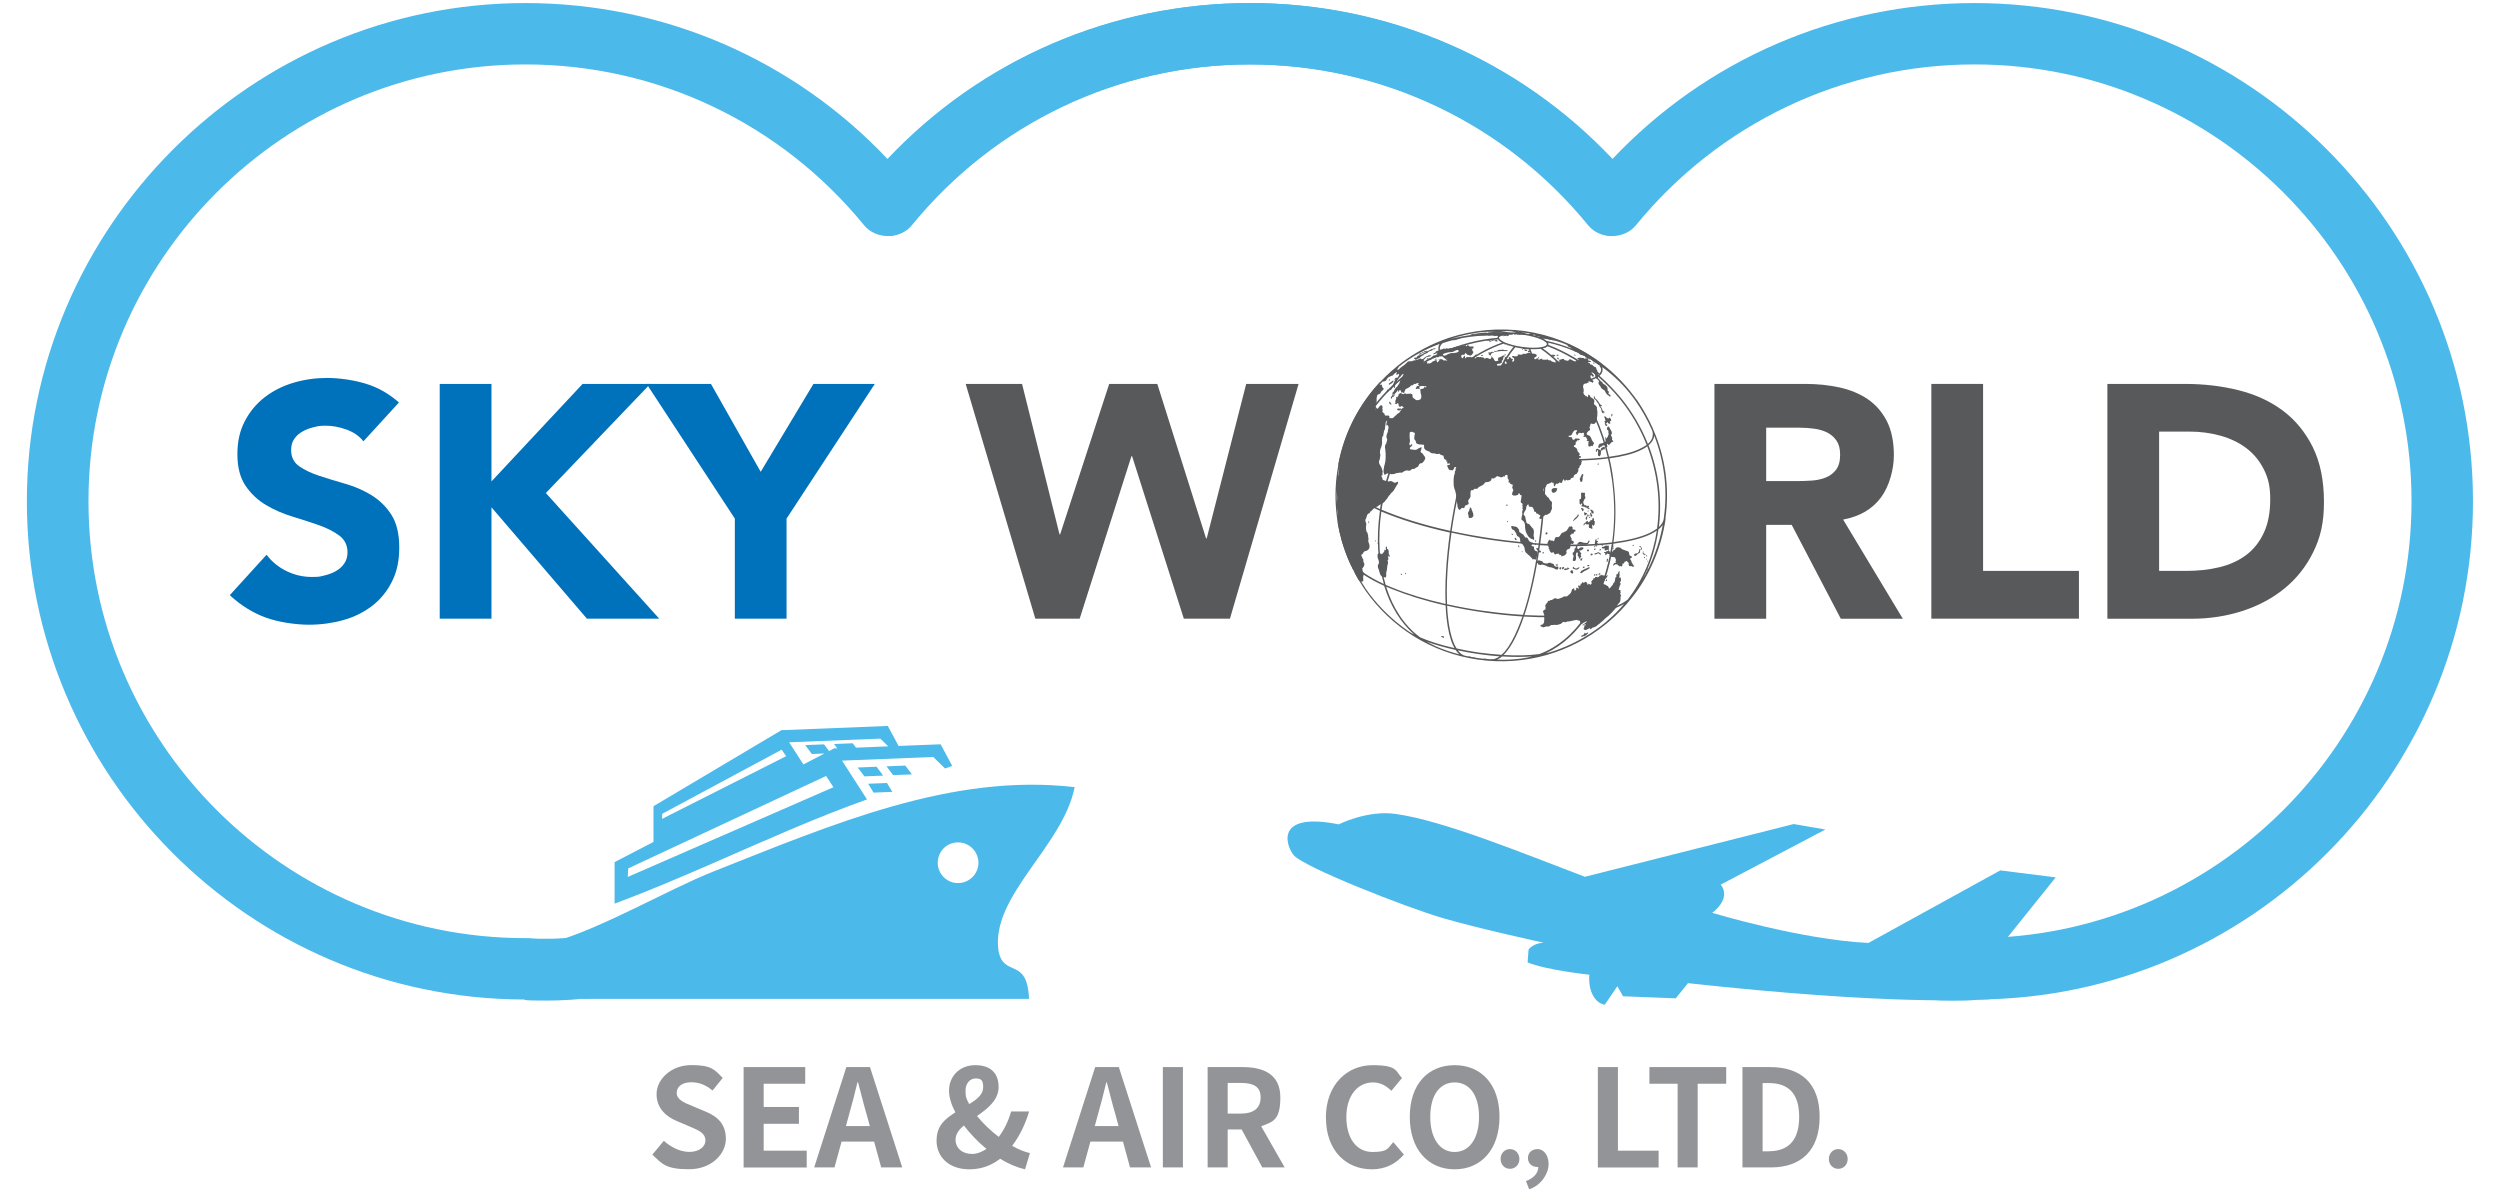 <?xml version="1.0" encoding="UTF-8"?>
<svg xmlns="http://www.w3.org/2000/svg" version="1.1" viewBox="0 0 3015 1438">
  <defs>
    <style>
      .cls-1 {
        fill: #0071bb;
      }

      .cls-2 {
        fill-rule: evenodd;
      }

      .cls-2, .cls-3 {
        fill: #4bb9ea;
      }

      .cls-4 {
        fill: #58595b;
      }

      .cls-5 {
        fill: #929497;
      }
    </style>
  </defs>
  <!-- Generator: Adobe Illustrator 28.6.0, SVG Export Plug-In . SVG Version: 1.2.0 Build 709)  -->
  <g>
    <g id="Layer_1">
      <g>
        <g>
          <path class="cls-1" d="M438.3,532.2c-5.1-6.4-11.9-11.1-20.6-14.2-8.6-3.1-16.9-4.6-24.6-4.6s-9.2.5-14,1.6c-4.8,1.1-9.3,2.7-13.6,5-4.3,2.3-7.7,5.2-10.4,9-2.7,3.7-4,8.3-4,13.6,0,8.6,3.2,15.1,9.6,19.6,6.4,4.5,14.5,8.4,24.2,11.6,9.7,3.2,20.2,6.4,31.4,9.6,11.2,3.2,21.7,7.7,31.4,13.6,9.7,5.9,17.8,13.7,24.2,23.6,6.4,9.9,9.6,23.1,9.6,39.6s-2.9,29.5-8.8,41.2c-5.9,11.7-13.8,21.5-23.8,29.2-10,7.7-21.6,13.5-34.8,17.2-13.2,3.7-27.1,5.6-41.8,5.6s-35.5-2.8-51.2-8.4c-15.7-5.6-30.4-14.7-44-27.2l44.4-48.8c6.4,8.5,14.5,15.1,24.2,19.8,9.7,4.7,19.8,7,30.2,7s10.2-.6,15.4-1.8c5.2-1.2,9.9-3,14-5.4,4.1-2.4,7.5-5.4,10-9.2,2.5-3.7,3.8-8.1,3.8-13.2,0-8.5-3.3-15.3-9.8-20.2-6.5-4.9-14.7-9.1-24.6-12.6-9.9-3.5-20.5-6.9-32-10.4-11.5-3.5-22.1-8.1-32-14-9.9-5.9-18.1-13.6-24.6-23.2-6.5-9.6-9.8-22.2-9.8-38s3-28.5,9-40c6-11.5,14-21.1,24-28.8,10-7.7,21.5-13.5,34.6-17.4,13.1-3.9,26.5-5.8,40.4-5.8s31.5,2.3,46.4,6.8c14.9,4.5,28.4,12.1,40.4,22.8l-42.8,46.8Z"/>
          <polygon class="cls-1" points="530.3 463 592.7 463 592.7 580.6 702.6 463 784.2 463 658.3 594.6 795 746.1 707.8 746.1 592.7 611.8 592.7 746.1 530.3 746.1 530.3 463"/>
          <polygon class="cls-1" points="886.2 625.4 779.8 463 857.4 463 917.4 569 981 463 1055 463 948.6 625.4 948.6 746.1 886.2 746.1 886.2 625.4"/>
          <polygon class="cls-4" points="1164.6 463 1232.6 463 1277.8 644.5 1278.5 644.5 1337.7 463 1395.7 463 1454.5 649.3 1455.3 649.3 1502.9 463 1566.1 463 1483.3 746.1 1427.7 746.1 1365.3 550.2 1364.5 550.2 1302.1 746.1 1248.6 746.1 1164.6 463"/>
          <path class="cls-4" d="M2067.6,463h109.6c14.4,0,28.1,1.4,41,4.2,12.9,2.8,24.3,7.5,34,14,9.7,6.5,17.4,15.3,23.2,26.4,5.7,11.1,8.6,24.9,8.6,41.4s-5.2,37-15.6,51c-10.4,14-25.6,22.9-45.6,26.6l72,119.6h-74.8l-59.2-113.2h-30.8v113.2h-62.4v-283.2ZM2130,580.2h36.8c5.6,0,11.5-.2,17.8-.6,6.3-.4,11.9-1.6,17-3.6,5.1-2,9.3-5.1,12.6-9.4,3.3-4.3,5-10.3,5-18s-1.5-12.9-4.4-17.2c-2.9-4.3-6.7-7.5-11.2-9.8-4.5-2.2-9.7-3.8-15.6-4.6-5.9-.8-11.6-1.2-17.2-1.2h-40.8v64.4Z"/>
          <polygon class="cls-4" points="2329.2 463 2391.6 463 2391.6 688.5 2507.2 688.5 2507.2 746.1 2329.2 746.1 2329.2 463"/>
          <path class="cls-4" d="M2541.5,463h93.6c22.6,0,44.2,2.5,64.6,7.6,20.4,5.1,38.2,13.3,53.4,24.6,15.2,11.4,27.2,26.1,36.2,44.2,8.9,18.1,13.4,40.1,13.4,66s-4.4,43.1-13,60.6c-8.6,17.5-20.3,32.1-35,44-14.7,11.9-31.6,20.8-50.8,27-19.2,6.1-39.3,9.2-60.4,9.2h-102v-283.2ZM2603.9,688.5h32.4c14.4,0,27.8-1.4,40.2-4.4,12.4-3,23.1-7.8,32.2-14.6,9.1-6.8,16.2-15.7,21.4-26.8,5.2-11,7.8-24.6,7.8-40.6s-2.6-25.9-7.8-36.2c-5.2-10.3-12.2-18.7-21-25.4-8.8-6.7-19.1-11.6-31-15-11.9-3.3-24.3-5-37.4-5h-36.8v168Z"/>
          <path class="cls-3" d="M2253.5,1137.1l158.8-87.4,66.9,8.4-67.6,84.2s11.1,8.5,30.2,9.9l-13.3,24.2-9.8,3.2s-3.7,24.9-21.1,25.6c-17.5.7-116.5,7.3-361.9-19.5l-14.8,18.3-63.5-2.5-6.9-12.1-15.1,22.2c-7.8-.6-20.4-11-18.7-36.1,0,0-51.7-5.5-74.4-14.8l1.1-15.4s4.4-7.4,18.1-8.4c0,0-78.2-17-121.6-29.7-43.5-12.7-169.5-62-180.1-76.3-10.6-14.3-19.6-51.6,54.7-36.7,0,0,34.1-17.4,68.5-12.6,57.5,7.9,153.2,47.3,228.4,75.8l251.8-63.6,38.2,6.6-126.3,66.5s14.4,14.5-10.1,34c0,0,107.9,32.6,188.6,36.3"/>
          <path class="cls-3" d="M633.7,3.7c166.8,0,323.7,68.2,437.2,188.6C1184.3,71.9,1341.4,3.7,1508.1,3.7s323.8,68.2,437.2,188.6v92.4c-10.8,0-21.7-4.3-28.7-12.9-100.7-123.3-249.5-194.1-408.5-194.1s-307.9,70.7-408.5,194.1c-14.1,17.2-43.3,17.2-57.4,0-100.7-123.3-249.6-194.1-408.5-194.1-290.6,0-527,236.3-527,526.8s236.4,526.9,527,526.9,3.3.1,4.8.3c1.3.2,60.1,6.4,156.3-21.4l28.6,70c-74.1,22.1-130.8,26.4-163.5,26.4s-23.9-.8-28.6-1.3c-330.5-1.2-598.9-270.3-598.9-600.9S302.3,3.7,633.7,3.7"/>
          <path class="cls-2" d="M1296,949.4c-14.1,71.4-101.5,131.4-91.8,197.3,6.2,33,34.8,6.7,36.8,57.9h-538l-37.4-26.8v-41.4c58-15.5,139.1-63.3,195.1-85.5,143.5-56.8,287.4-118.9,435.3-101.6M1005.8,897.2l4,5.3h-3.8c0,.1-6.1,3.3-6.1,3.3l-6.1-8.1-22.7.9,8,10.7,15.3-.6-25.5,13.2-17.2-26.7,110-4.4,9.5,9.3-38.8,1.6-4-5.3-22.7.9ZM1047,945.2l6.5,10.7,22.7-.9-6.5-10.7-22.7.9ZM1069.1,924.2l8,10.6,22.7-.9-8-10.6-22.7.9ZM1034.4,925.6l8,10.7,22.7-.9-8-10.7-22.7.9ZM1070.6,875.5l-128.2,5.1-154.3,91.7v43.1l-46.9,24.3v50.1c39.9-14.8,79.9-31.9,117.8-48.4,62-27,124.2-55.1,186.6-77.3l-30.1-46.8,110-4.4,14.2,13.9,8.7-3.1-14-26.1-50.7,2-13-24.1ZM948.1,912l-5.4-7.9-144,77.3-.3,6.2,149.6-75.6ZM1005.2,949.5l-8.9-13.7-238.7,111.5-.5,10.3,248-108.2ZM1130.9,1040.5c0,13.5,11,24.5,24.5,24.5s24.6-11,24.6-24.5-11-24.6-24.6-24.6-24.5,11-24.5,24.6"/>
          <path class="cls-3" d="M2381.3,3.7c-166.8,0-323.8,68.2-437.2,188.6C1830.7,71.9,1673.6,3.7,1506.9,3.7s-323.8,68.2-437.2,188.6v92.4c10.8,0,21.6-4.3,28.7-12.9,100.7-123.3,249.6-194.1,408.5-194.1s307.9,70.7,408.5,194.1c14.1,17.2,43.3,17.2,57.4,0,100.7-123.3,249.6-194.1,408.5-194.1,290.6,0,527,236.3,527,526.8s-236.4,526.9-527,526.9-3.3.1-4.8.3c-1.3.2-62.2,34.5-158.5,6.7l-26.5,41.9c74.1,22.1,130.8,26.4,163.4,26.4s23.9-.8,28.6-1.3c330.5-1.2,598.9-270.3,598.9-600.9S2712.7,3.7,2381.3,3.7"/>
          <path class="cls-4" d="M1860.7,665.8c-.1.2-.7,1.2-.4,1.4,0,.2.9.4,1.2.2.1-.1.3-.5.3-.6,0-.3,0-1-.2-1.2-.2,0-.6.1-.9.2M1877.9,680.9c-.3,0-.4-.2-.6-.2-.2-.1-.9-.1-1.1,0-.1.2,0,.7.1.9,0,.1,0,.2.3.4.4.3.3,0,.9.1.6.2,1-.1,1.1-.4.2-.1.4-.7.3-.8-.1-.4-.7-.4-1.1,0M1866.1,644.1c.1-.3.2-1,.1-1.4,0-.3-.4-.7-.7-.7-.3-.1-1.1.1-1.3.4-.2.3-.4,1.1-.4,1.5s0,.5.8.6c.7.2,1.2,0,1.4-.5M1851.8,657.3c.2,0,.5-.5.7-.8.1-.1.1-.7-.2-1-.4,0-1.1,0-1.2.4-.3.3-.2,1.1,0,1.2.1,0,.6.2.8,0M1857.8,664.2c-.8.1-1.4-.2-1.6-.7-.1-.1-.3-.8-.3-1.1-.2-.1-.3-.7-.4-.8-.6-.6-2.4-.9-2.9-.3,0,.3.3,1,.5,1.1.1.2.7.6.9.9.2.1.7.7.7.9.2.3,0,1,.4,1.4.4.4.5.5,1.4.7.8,0,1.1,0,1.6-.2.6-.3.3-1.9-.3-1.9M1912.1,612.6h0c0,.2,0,0,0,0M1876,593.3c.2,0,.6-.6.9-.9.1-.1.4-.6.5-.9.1-.2.4-.9.4-1.3.1-.4.4-1.1.1-1.4-.1-.1-.7,0-1.1,0-.3-.1-.9-.4-1.1-.1-.4.1-.8,0-1.2,0-.3,0-.5,0-.7,0s-.5,0-.8.1c-.4.4-.8.5-.9.8-.3.4-.7.5-.8,1,0,.4-.2.7-.1,1,.2.5.1,1.2.5,1.6.4.5.6.2.8.9.3.5.5.3.7.3.6-.2,1-.5,1.4-.4.4.1,1.2-.4,1.5-.7M1903.7,622.4c0-.3,0-.6.2-.7,0-.2.2-.9,0-1.2-.2-.1-.6,0-.9,0-.3.1-.5.7-.7,1,0,.6-.2.8-.6,1.2-.2.3-1.4,1.4-1.9,1.7-.6.5-1.2,1.2-1.5,1.6-.1.4-.6,1.1-.7,1.4-.3.2-.8.9-.4,1.2.3.3,1.5-1.6,1.9-1.6.5-.2.8-.8,1.1-.9.2-.4,1.1-1,1.4-1.1.2-.3.6-.8.8-1.1.3-.4.9-1.1,1.2-1.5M1853.1,672.7c0-.2.1-.6.2-1.1,0-.1.1-.5.2-.6.2-.3.5-.6.5-.8.2-.5.4-.9.4-1.2,0-.3,0-.6-.1-.8.1-.3.1-.8.1-1-.1-.3-.2-.8-.2-1.1s-.4-.4-.5-.6c-.1-.3-.4-.7-.5-.7-.1-.3-.6-.3-.8-.4-.1,0-.4-.1-.6-.1-.2,0-.4,0-.4,0-.2-.1-.2-.6-.2-.6-.1-.1-.4-.1-.6-.3-.1-.2-.1-.5-.1-.5-.1-.2-.2-.5-.2-.7,0-.3-.3-.7-.3-.8,0-.3.1-.8.1-1.1s0-.4-.1-.6c0-.1-.3-.5-.4-.5-.4-.1-1.4-.6-1.5-.5-.4,0-.6-.5-.7-.3-.4,0-.5-.3-.5-.5.2-.4.4-1,.7-1.3.2-.1.5-.2.6-.4.2-.3.9-.6.9-.7,0-.3-.7-.8-.8-1,0-.2-.2-.7-.5-.5-.3.3-.5.2-.7.2,0-.2-.4,0-.7-.2-.3-.2-.6-.7-.8-.6-.3,0-.3,0-.7-.2-.3-.2-.3-.6-.5-.6s-1.1-1.5-1.4-2.2c0,0-.3-.9-.5-.9-.2-.1-.4-.8-.8-1-.4,0-.6-.6-.8-.6s-.4.5-.5.5c-.2.1-.7,0-.8-.1-.3,0-.4-.5-.6-.8-.1-.3-.4-.7-.6-.8-.4-.2-.6-.8-.7-1.1-.1-.3-.2-.5-.5-.7-.5-.3-1.5-1-1.9-1.3-.3-.3-.7-.7-1.1-.9-.3,0-.9-.3-1.1-.5-.2-.1-.3-.7-.6-.7s-.4-.3-.4-.7c0,0-.2-.3-.2-.5,0-.3.2-.4.2-.6,0-.3.1-.7-.1-.9-.4-.4-.9-.8-1.2-1.3-.1-.1-.4-.6-.4-.7-.1-.1-.3-.4-.5-.5,0-.4-.7-.9-1.1-.7-.3,0-.8-.7-1-.6-.2.2-.7-.1-1.1,0-.3.1-1.3-.4-1.8-.5-.2,0-.9.1-1.2,0-.1,0-.6-.2-.8-.2s-.3,0-.3.2c-.1.3.1.9.1,1.3s0,.9.2,1.1c0,.3.4.7.7,1,0,.2.2.7.5.7.1.2.4.1.7.2.4.2,1,.4,1.2.6.1.5.7.7.7,1,0,.2.3.7.4.9.2,0,.6.2.6.7-.1.3.7.7.8.8,0,.3,0,1.4.2,1.8,0,.2.5.4.6.7,0,.2.2.6.3.9.2.3.5.3.8.6.3.2,1.1.4,1.3.8.2.4.4.1.7.5.2.6.4.7.5,1.1,0,.5.4,1.3.4,1.9s0,.7,0,1.1c0,.4,0,.5.2,1.1.2.6.8,1.1.8,1.4,0,.2,1.3,1.3,1.8,1.6.2.2.5.8.6,1.1.4.4.8.8,1.1,1.6.3.9.7,1,.8,1.8,0,1,.1,1.4.3,2-.1.5.1,1.3.3,1.8.2.2.3.9.7,1.3.1.5.7.7,1,1.1.2.4,1.2.9,1.4,1.3.2.1.5.5.7.7.4.2,1.3,1.1,1.6,1.3.4.3,1.4,1.2,1.4,1.5.2.3.7.5,1,1,.3.4.9.9,1,1.1q0,.3.2.6c.4.4.4.5.4.4-.1-.2.3-.4.5-.4,0-.3.2-.3.3-.2.3.2.4.2.6.3.2.2-.3.5.2.2.5-.2.5-.2.7-.5,0-.2.3-.2.5.3.4.4.5.5.7.4.2,0,.2-.1.3-.3.2,0,.4-.7.5-.9,0-.3,0-1,.2-1.3M1828.4,649.7c-.1-.3-.4-.5-.5-.7-.2-.1-.3-.7-.6-.7s0,.3,0,.5c0,0-.6.1-.6.2-.1.3,0,.7,0,.9.3.3.6.7.7,1q.1,0,.5.4c.4.3.4.4.7.3.2-.1.2-.4.3-.7.1,0,.2,0,0-.7-.2-.3-.3-.5-.5-.7M1832.2,660.3c0,.1.1,0,.1,0,.1,0,.1-.4.1-.4-.1,0-.1,0-.1-.3s-.1-.5-.1-.5c0,0-.1-.2-.1-.4v-.3c-.1-.2-.1-.4-.2-.4,0-.1-.2-.2-.2-.2h-.4s-.1.1-.2.1c0,.1-.2.1-.2.1s-.2.1-.3.3v.3s.3.3.4.3c0,.1.2.3.3.5,0,0,.2.3.4.3.1,0,.4.4.4.4q.1,0,.2,0M1906,602c0,0,.1-.5-.2-.4-.4.3-.7.1-.9.6,0,.6-.2,1.9,0,2.4.1.4.2.9.1,1.5,0,.4-.1.7.1,1.4.2.7.5,1,.7,1.1.3.1.8-.7,1-1,0-.1.2-.4.7-.4s.9.4.8.9c-.3.4-.4.9-.7,1.3-.3.5-.6.5-.4.9.1.5.7.5,1.2.5.3.1.7.4,1,.4,0-.1.4-.4.5-.4.4,0,1,.2,1.2.7.2.4.3,0,.6.5.2.4.3.5.3.6-.1-.4.1-1.1.5-1.1.5,0,.8,1.1,1.3,1.3.1,0,.7-.2.8.2,0,.6.4.3.7.6.2.3.6.3,1,.4.1,0,.4.3.5.3.7-.3,0-1.4-.3-1.5-.2-.2-.7-.4-.8-.6,0,0-.1-.5,0-.8,0-.1,1,0,.7-.5-.3-.5-.4-.9-.7-1-.4,0-.7-.1-.9.1-.5.1-.7.8-.9.8s-.6-.4-.7-.7c0-.1-.1-.8-.3-.9,0-.2-.7-.5-.8,0-.1.5,0,.5-.1.5-.3-.1-.6-.1-.7-.1-.3-.3-.8-1-1-1.3-.4-.3-.5-1-.6-1.3-.1-.4-.3-.9-.3-1.1s0-.7.2-1c0-.4.5-1.1.7-1.6.1-.2.2-.8.4-1.1.1-.2.6-.4.6-.6.3-.2.6-.9.6-1.2.1-.4.2-1.4-.2-1.7-.3,0-.4-.4-.5-.5,0-.3.2-.8.2-1.1,0-.7.3-1.9,0-2.5-.4-.5-.8-.4-1.3-.4-.4.2.6.2-.4.2-.9-.3-1.5-.4-1.8-.3-.3,0,.3-.1-.3,0-.8.1-1,1-.9,1.8,0,.8,0,.9.2,1.5,0,.4.1.6,0,1.6-.2.9-.2,1.1-.2,1.7s0,.5,0,.8c-.1.1-.4.7-.6.5M1852.1,653.2c.2-.2.6-.3.6-.6.1-.3-.2-1-.6-.9-.4,0-.7.1-.8.3-.1.3-.4,1-.1,1.2.1.2.7.1.9,0M1870.6,684.2c.7.5,1.9.4,2.4.7.3.5,1.2.3,1.8.9.5.6,1.3.7,1.9,1,.7.1,1.2-.1,1.6-.1.6,0,.7-.4.9-1,.2-.4.3-1,.2-1.5,0-.3-.2-.7-.4-.8,0-.3-.5-.6-.9,0-.4.4-1.4-.3-1.8-.2-.5.2-1-.2-1.1-.4-.2-.3-.9-.6-1-1-.3-.4-.1-1.4-.6-1.6-.5-.3-2.2-.7-2.8-.9-.4-.3-1.1-1-1.5-.7-.8.5-1.7-.1-2.3.5-.5.5-1.9.5-2.7.4-.6,0-1.9-.2-2.4-.4-.4-.2-1.1-.9-1.4-1.2-.2-.3-.3-1.3-.8-1.1-.6,0-2.7-1-3.4-1-.5-.1-1.5,0-1.9,0-.3.3-.5.7-.7,1.1-.5.3-.1.9-.9.9-.6.1-.8,1.4-.4,1.7.5,0,1.4-.6,1.8-.4.3,0,.7.5.7.8s-.4.3,0,.6c.5.5,1.4.4,1.9.7.5.4,1,.3,1.4.3.4-.2.8-.4,1-.6h.9c.7,0,1.8.6,2.3.7.7,0,2.2.6,2.7.9.3.6,1.4.9,2.2,1,.5.3.8.3,1.4.6.8.1,1.4-.2,2,.1M1814.6,796.3c-.3-.1-1.4.2-2.3.4h4.2c-.1-.2-.2-.2-.2-.2-.4-.2-1.2,0-1.6-.2M1823.9,645c.2.2.5.5.6.3.2-.1.2-.5.1-.8-.1-.3-.5-.4-.7-.7-.2,0-.8-.4-1.1-.1-.2.1.2.7.4.8.2.3.5,0,.6.5M1835.9,665c0-.1-.4-.3-.4-.5s0-.2-.1-.2-.1.2-.1.2v.9c0,0,.3.3.3.3-.1.1,0,.2,0,.4h.2s0-.2.1-.3c0-.1.1-.1.2-.2,0-.1,0-.3.1-.4-.2,0-.2,0-.2,0M1918.4,614.6c-.3,0-.5.6-.5.7,0,.2.5.6.6.8.3.4.3.8.7,1,.1.2.3.2.1.6-.1.4-.1-.2-.1.4-.1.6-.3.7.6,1,.8.3.7-.2,1.2.1q.4.4.7.1c.3-.4.3-2,0-2.6-.1-.3-.7-.7-.9-.9-.1-.3-.1-.4-.7-.6-.3-.2-1.2-.8-1.6-.7M1916.3,624c0,.4-.7.2,0,.4.8.2.2.2.8.2.7-.1.8,0,.7-.1-.1,0,.1-.7-.1-1-.2-.3-.8,0-.8,0,0,0-.7,0-.5.5M1927.8,560.3c.2-.3.3-.7.3-1-.2-.3-.5-.5-.7-.5s-.6.5-.7.8c0,.4,0,.7.4.9.3.4.7-.1.8-.2M1918.4,618.3c-.3-.1-.3.2-.5.3-.1.2-.2.5-.2.8-.1.4.2.4.2,1.3,0,.7.5,1.5.5,2.1s.5,0,.8.3c.3.4.8-.4,1-.7.1-.4.1-1.5-.4-1.6-.5-.2-.8-2.2-1.4-2.4M1880.9,684.6c-.4.7-.2,1.7.1,2,.3.2,1,0,1.2,0,.2-.3.6-.8.6-1.1.1-.3.1-.8,0-1.3-.2,0-.6-.4-.8-.2-.4-.1-1,.4-1.1.7M1924.6,482.6c.4.7.6,1.2.9,1.5.2.4.4.4.7,1.1.2.5.9.7.9.9.2.5.5.5.7,1.1.1.6.6,1.3.6,1.7,0,.5.5,1.2.8,1.8.3.2.7,1,1.1,1.4.2.2.8.5.8,1.2s.2,1.4.2,1.8c.1.2.1.5.3,1,0,.6.3.6.5,1.3.1.5.7.5.9.9.3.4.5.4.6.4.1-.2,0-.9.1-1.1.1-.1.2-.1.7,0,.5.1,1.2-.9.9-.9-.4.1-1-.6-1.4-.6s-.9-1-1.2-1.3c-.2-.1-.4-.2-.5-.8,0-.7.7,0-.3-1.5-1-1.7-1.6-1.7-1.6-2.2.2-.5,0-.9.2-.9.5,0,.4.5.8.5.5.1.5.3.5.1-.1-.3.4-1,.2-1s-.7-.6-1.1-.7c-.3-.1-1-.5-1.2-.8-.4-.4-1.1-1.7-1.5-2.2-.2-.4-.8-1.3-1.3-1.7-.4-.3-.6-1.4-1-1.4-.3-.2-1-.8-1.3-1.2-.1-.1-.4-.4-.8-.6-.2-.5-.5-1-.6-1.4-.2-.4-.4-1.7-.9-1.5-.1,0-.1.4-.2.5,0,.5,0,1.4.2,1.7.2.4,0,1.1.5,1.5.4.4.5.6.9.6,0,.2.3.2.6.4.3.2-.2-.4.3.2M1916.5,620.5c-.8,0-1.3,1.9-.9,2.3.1.4.9-.4,1.1-.8,0-.2.3-.4.2-.5,0-.2-.2-.9-.4-.9M1930,542.8c-.5,0-1.2-.8-1.7-.7-.4.1-.5-.2-.7-.6-.2-.1-.9-.4-1.2-.4-.2,0-.9.4-1.1.6-.2,0-.2,0-.4.4-.3.3-.4,1.2-.3,1.5.2.5.2,1.1.7,1.3.3.3.4.3.3.3,0-.3.5-.9.4-1.4,0-.4-.3-1,0-1.1.3-.1.6,0,.8.4.2.3.4.9.4,1.4,0,.5.3,1.3,0,1.6-.3.3,0,.4,0,.9-.1.6-.2,1.3,0,1.8q0,.6.5,1c.5.4.8.3,1.3.4.3,0,.7-.6.9-.8.2-.5.5-1.3.6-1.7.2-.4.2-1.4.2-1.9s.1-1.4.1-1.9c-.1-.3-.2-1-.7-1.1M1933.9,538.9c-.4.5-.8.4-1.1.5-.2,0-.5.1-.8.6-.5.3-.7.3-.8.4-.3.2-.6.8-.6,1.2-.1.5-.2-.5-.1.5.1.8.3,1.1.7,1.2.4.3.9,0,1.1-.2.4-.3.5-1,.7-1.1.2-.2.8-.4.9,0,.3.5.3.4.7.4.4-.1.7-1.3.8-1.5,0-.4.3-1.1-.1-1.5-.3-.5-1-.8-1.5-.5M1913.8,618.6c-.5.2-1.1.2-1.4,0-.2-.1-.4-.4-.8-.5-.2-.1-.6-.6-.8-.5-.3.1-.3,1.2-.3,1.5s0,.7.2,1.3c.1.4,0,.9.3,1,.3.2.9.2,1.2,0,.3-.1.7-.8,1-1.2.1-.2.5-.5.7-.6,0-.3.2-1.2,0-1.1M1915.6,664.7c.4,0,.8-.8.8-1.2,0-.1,0-.7-.6-.7s-1.2,0-1.5.1c-.1.2-.3.6-.4,1.1-.2.5-.2.4.2.6.4.5,1.1.5,1.5.2M1915.1,681.3c-.2,0-.8.4-.9.6-.2.4,0,.6.3,1,.2.3.2-.3.8-.1.4.1,1.2,0,1.3-.3.3-.2,0-1.2-.4-1.1-.4.2-.8,0-1.1,0M1923.1,628.6c-.5-.1-.8-.4-.8-.6-.1-.4,0-1.4.1-1.8,0-.2,0-1.5-.5-1.2-.5.3-.7-.3-1.1,0-.4.3-.4.4-.6,1.2,0,.6.6.8-.3,1.1-.9.4-1.6-.7-1.7,0q-.1.4-.3,1c0,.4-.2,0-.6.6-.4.4-.6,0-1.1.7-.4.4-1.2.4-1.3.2,0,.1.5-1.2,0-1.2s-.6-.8-1.2-.1c-.5.8-.8.4-1.3,1.2-.3.7-1.1.9-1.5,1.5-.5.4-.8.2-1,.9-.3.8-.3,1.4,0,1.5.3,0,1.1-.8,1.4-1.2.2-.2.6-.8.9-.9.2,0,.9.1.9.7.1.6.2,0,.5.4.4.4.8-.2,1.1-.4.1,0,.4-.3.8,0,.1.1-.4-.3.1.1.7.5.8.9.7,1.1-.2.4,0,.9-.2,1.6-.2.6,0,.9.3,1.4.2.2.6.5.8.5h1.2c.2.2.5.2.8.7.3.5.8.5,1,.3.3-.4.4-1.5.1-2-.2-.6-.1-1.1-.2-1.6-.2-.5-.2-1.5.3-1.5s.5,1.3.7,1.4c.2.1.4.1.6,0,.3-.1.4-.8.7-1.1.1-.1.6-.4.7-.7.2-.5,0-1.4,0-2,.2-.4.7-1.5,0-1.8M1910.9,683.3c-.3.2-.6-.2-1,0-.3.3-.6.2-.8.3,0,.3-.3.6-.3.9s.2.3.6.4c.3.1.3-.1.7,0,.4,0,.8-.2.8-.6.1-.1.1-.9-.1-.9M1914.4,617s.2-.1.2-.2c-.1-.2-.4,0-.2.2M1915,616.8c.2,0,.7,0,.8-.2.2-.3.7-1,.2-1-.4.2-1.8.7-1.4,1.2,0,0,.2-.2.4,0M1912.4,624.8c0,.9-.2,1.4.3,1.8.6.2,0,1,.6.2.6-.8,1.2-1.5.8-2.1-.2-.7-.2-1.2,0-1.2s.1.3.5-1c.3-1.1.7-1.5.4-1.9,0-.1-.6-.2-.7-.1-.4.2-.1,1-.4,1.6-.2.6.4,0-.2.6-.6.6-.8.8-1.1,1q-.2.3-.1,1.1M1676.2,457.7c-.2-.1-.4-.3-.7-.3-.1.2-.4.5-.5.6-.2.3-.2.5-.2.7,0,.4.3.4.5.2,0,0,.2-.1.6-.2.2,0,.3-.4.4-.6,0-.1.1-.4,0-.4M1909.2,613.2c-.4,0-1.5-.6-2-.6-.1,0-.4,0-.4,0-.2.3.3,1.1.4,1.4.4.6.5.8.7,1.4.1.7.4,1.1.6,1.1s.9-.3,1-.6c.3-.3.5-1.3.4-1.6,0-.3-.4-1.3-.8-1.1M1681.7,457.7c0,.1.6-.1.9-.1.1.1.4-.2.6-.2s.5-.2.9-.5c.5-.3.8-.4.8-.6.2-.3.4-.7.3-.7-.2-.2-.7-.2-.9,0-.3,0-.8,0-1.1.1-.1.3-.2.3-.6.6-.1.2.3-.2-.1.2-.4.3-1.2.8-.9,1.1M1686.7,477.4c.1,0,.5-.3.6-.3.1-.1.3-.4.4-.4.1-.3.1-1-.1-1-.1.3-.4-.2-.6-.2,0,0-.3.2-.4.2-.1.3-.1.7-.1.9,0,.3.1.7.2.8M1685.6,494.8c.3.1,1.1-.1,1.3.1.1.2.5,0,.8.2.2,0,.7-.2.8-.3.2-.1.5-.4.5-.4.4-.3,1.1-1,.9-1.1-.1-.3-.3-.8-.7-.7-.4.2-1,.2-1.3.2h-1c-.1,0-.5-.3-.8-.3s-.4.4-.7.5c-.2.3-.4.7-.3,1.1,0,.3.2.6.4.7M1682.4,486.9c.2,0,.5-.1.7-.2.1-.2.5-.5.6-.6,0-.1-.1-.3-.5-.4-.2-.1-.7,0-.9,0-.2.3-.3.5-.2.8,0,.4,0,.5.2.5M1987.5,686c0-.2-.2-.5-.2-.5-.3-.1-.5.5-.8.7,0,.1-.2.5-.2.7,0,.1,0,.8-.2,1,0,.2-.3.7,0,.6.6-.1.6-.7.7-1,.2-.2.6-1.1.6-1.5M1986.1,689.5c0-.1-.4,0-.5,0-.2.2-.6.9-.4,1.2,0,.1.2.2.4.2.3-.1.7-.5.7-.7s0-.5-.2-.7M1987.7,676.7c0-.1,0-.5-.2-.4-.2,0-.6-.2-.7,0-.3,0-.3.4,0,.7,0,.3.3.3.5.3s.5-.2.5-.5M1801.7,577.2c0,0,.3-.4.5-.7.2-.2,1.3-.5,1.7-1,.5-.2,1.3-1.4,1.9-1.4s.7.4.8.7c.1-.2,1-.1,1.3,0,.2,0,.5.3.7.3.3.1.9.5,1.3.5.5.1,1.4.1,1.8-.2.4-.1.8-.7,1.1-.8.2,0,.7.1,1,.1h.8c.4-.2.4-1.4.8-1.6.6-.4,1.9-.7,2.4-.2.6.4.2,2.2.3,3,.1.4.4,1.5.7,1.8.3.6.9,1,.8,1.7-.1.8-.5,1.9-.1,2.5.1.1.5.2.8.2.3.1.8-.1,1.1,0,.1.3-.4,1.2,0,1.5.2.2,1,.2,1.2.4.4.1,1.5.3,1.7.7.2.1.1.8,0,1.1-.5,1.4-.6,1.7-.5,2.4.1.4.5,1,.6,1.5.1.2.5.9.7,1.3,0,.5-.4,1.2-.5,1.5-.1.3-.2.5-.6,1.1-.1.7-.4,1.2-.3,1.8-.1.4-.2,1.1-.1,1.3.1.3,1,.5,1.3.6.2.1.4.4.7.5.2,0,.7-.2.9-.2.4,0,1.3,0,1.8,0,.3,0,1-.6,1.3-.6.3-.1.6.3,1.2-.4.5-.8.2-1.1.4-1.3.1-.1.8-.6,1.1-.4.3.2.4,1,.6,1.2,0,.1.2.6.4.8.3.3,1.2,0,1.5.3.4.5,0,2.3-.1,3.2-.2.6-.3,2-.3,2.5-.1.6-.5,1.6-.4,2.2,0,.3.2,1,.4,1.3.1.1.9.2,1.1.5.2.2.8.6.8,1.1.1.4-.4,1.3-.4,1.9s.4.8.4,1.1c0,.5.1,1.2,0,1.7,0,.1-.4.5-.4.8s.6.4.7.7c.2,0,.2,0-.1.7-.3.5-.6,1.1-.6,1.3,0,.6-.2,1.3-.2,1.7s.1,1,.2,1.4c0,.3,0,.8,0,1.2,0,.5-.6,1.8-.7,2.3,0,.5,0,1.7-.3,2.3-.3.6-.2,1.2.1,1.6.2.3.8.6,1.2.9.6.4,1.7,1.6,2.1,2.3.5.8.7,3,.9,3.7.1.6,0,1.7,0,2.3.1.6.1,1.8.3,2.5,0,.5.6,2.6.9,3.4.3.6,1,2,1.3,2.7.3.5.8,1.3,1.1,1.9.2.7,1.3,1.2,1.5,1.7.3.2.3.4,1.1.9.7.4,1.6.9,2.3,1.2.3,0,.7,0,1.3.5.4.6.8.4,1.1.2.1-.3.1-1,.1-1.3,0-.4,0-1.3-.1-1.6-.1-.4-.5-1-.6-1.4-.1-.7.3-1.8.2-2.5-.2-.5.2-1.6.3-2.1,0-.7-.3-1.9-.4-2.6-.1-.6-.4-1.9-1.1-2.2-.6-.2-1.1-1-1.3-1.5-.3-.5-1.3-1.5-1.7-2-.3-.4-.9-1.2-1.3-1.6-.4-.3-1.7-.3-2.1-.7-.4-.1-.9-.9-1.3-1.2,0-.4,0-1.4-.2-1.8-.1-.5-.4-1.5-.6-1.9-.1-.4-.1-1.4-.3-1.8-.1-.4-.2-1.4-.4-1.8-.1-.6-.7-1-1.2-1.3-.6-.2-.5-1.6-.5-2.1.2-.7.8-2.1,1.2-2.7.2-.5,1-1.5,1.3-2,.1-.4.5-1.3.5-1.7,0-.5,0-1.9.4-2.4.3-.6.8-1.9,1.5-2.1.2-.2.9-.1,1.1,0,.3.4-.1,1.3-.1,1.7.2.3.4.5.7.7.2.2.3,0,1.2.2,1,.1,2.3,0,2.7.4.3.3.6,1.1.8,1.5.3.3.9.7.8,1.3,0,.5.5,1.1.4,1.7-.1.6.2.9.7,1,.4.3,1.2.1,1.6.5.2.2.1.4.1,1.2.1.8,1.2.5,1.6.7.7,0,1.6,1.2,2.2,1.5.5.2,1.4.6,1.4,1.1,0,.4-.6,1-.8,1.5-.3.3-.6,1-.6,1.3.2.5,1.2,1,1.7,1.1.5,0,1.5-.4,1.8-.7.3-.4.7-1.1.7-1.6.1-.5-.2-1,.1-1.2,0-.1.5.3.7.3.4,0,1.1-.5,1.2-.8.3-.3.6-.8.8-1.1.6-.1,1.6.3,2.1.1.5-.1,1.1-.6,1.6-1,.3-.1,1.1-.5,1.3-.8.4-.1,1-.4,1.1-.5.2-.3.5-1.1.6-1.4.4-.5.7-1.7.9-2.2.2-.5.8-1.2.8-1.6.1-.5-.1-1.3-.1-1.5,0-.9-.3-2.3-.1-3.2,0-.4.2-1.4.2-2s-.2-1.9-.9-2.2c-.5-.2-1.2-1-1.4-1.2-.4-.5-1.1-1.8-1.4-2.4-.3-.3-.6-1.1-1.1-1.2-.6,0-1.9-1.8-2.3-2.5-.5-.5-1.5-1.5-1.7-2.2-.2-.5-.6-1.7-.9-2.2-.2-.6-.9-1.8-.8-2.3,0-.4.5-1.3.7-1.5.3-.3,1.1-.8,1.3-1.1.4-.3,1-.7,1.2-1.1.4-.4.4-1.5.7-2.1.1-.1.5-.6.7-.7.3-.2,1.2-.5,1.7-.7.2-.2.8-.4,1.1-.4.3-.1.8-.1,1.1-.4.4-.2,1-.9,1.4-1.1.1,0,.5,0,.7.6.1.5.1.6.1.5,0-.4,1.1-.7,1.4-.5.2.1.3.6.3,1.1.2.2.3.9.3,1.3s.2.8,0,.9c0,.2-.2.1.5.8.7.7.8,1,.7.7-.3-.4.6-1.5.8-2.1.3-.2.3-1.2.6-1.5.4,0,1.3.3,1.6.3.4,0,1.1-.5,1.5-.7.3-.4.7-.8,1.1-1,.3,0,.7,0,1.3.4.5.6,1.2.1,1.6-.1.3-.2.4-1.2.6-1.6,0-.6.8-1.2.9-1.7.1-.3-.2-.9,0-1.1.7,0,1.1,1.7,1.8,2,.2,0,.9-.2,1.2-.3.4-.2.7-1.1,1.1-1,.3,0,.4.8.6.8.3.2,1-.1,1.3-.1.3-.1,1.2-.1,1.5-.3.5-.2,1.3-.4,1.6-.8.2-.3.1-1,.4-1.3.3-.1,1-.2,1.2-.4.2,0,.6-.2.6-.2.4-.2.9-.2,1.1-.3.4-.3.4-1.4.4-1.8.1,0,.3-.7.4-.8.4-.4,1.3-1.1,1.8-1.4.3-.1.8-.1,1.1-.3.2-.1.7-.7.9-1,.2-.2.2-.6.3-.7.1-.1.4-.7.6-.8.1-.4.5-1.4.5-1.8,0-.2,0-.9,0-1.3s0-.9,0-1.1c.2-.3.7-.4.9-.6.2-.1.4-.5.6-.8,0-.3-.1-.9-.1-1.1.1-.2.3-.8.6-1.1.1-.2.6,0,.8-.2.5-.5.8-1.9.9-2.6,0-.2-.3-.8-.1-1.1,0-.4.9-.6.9-1.1-.1-.2-1-.4-1.1-.7,0-.2.7-.8.6-1-.2-.3-1.2-.3-1.6-.5-.5-.1-1.4-.1-1.6-.4-.2-.4.3-1.1.5-1.3.2-.4.9,0,1.2-.4.3-.1.9-.8.8-1.2,0-.3-.6-.6-.9-.7-.2-.1-.7,0-.8-.1-.3-.1-1-.8-.8-1.1.3-.8.9-.4,1.1-.2-.2-.4-.2-.9-.3-1.2-.2-.4-.5-1-.6-1.2-.3-.4-1.1-1.1-1.5-1.5-.3-.4-.5-1.2-.8-1.6,0-.3,0-1.1-.2-1.4,0-.4-.4-.7-.6-.9-.3-.4-1.3-.8-1.5-1.3-.3-.1-.3-.5-1-.5-.7.3-.9-1-.8-1.4.2-.5,1.2-.8,1.6-1.2.2-.3.8-1,.8-1.4s-.5-.9-.5-1.1.4-.5.5-.7c.1-.3.9-.4.9-.7,0-.2-.2-.4.3-.9.5-.5.5-.4.5-.5,0-.5.9,0,1.5-.1.6-.2,1.3-.5,1.5-.7,0-.6-.4-1.5-1.1-1.4h-1.4c-.2,0-1-.2-1.3-.2h-1.5c-.4.2-.8,1.2-1.3,1.4-.4.3-1.2.3-1.6,0-.4-.2-.8-.7-1-1,0-.4.3-1.9-.3-1.7-.6.1-.6-.5-1.2-.2-.6,0-1-.4-1.7-.3-.7,0-1.3-.5-1.2-.9,0-.5,1-.6,1.2-.7h1c.3-.1,1.1-.4,1.3-.6.2-.2.6-1,.7-1.3.2-.4.7-1.2.9-1.7.1-.2.5-.9.8-1.2.1-.3.6-.8.9-1.2.3-.2.8-.4,1.5-.5.6,0,1,0,1.3,0s.8-.4.7.5c-.1.7.6,0-.1.7-.8.7-.9,1.1-1.2,1.4-.1.2-.4.5,0,1.2.6.4,0,.1.6.4.4.3.2.8.1,1.4,0,.7.9.4,1,.3.4-.4.6-1.4,1-1.7.2-.4.9-1,1.3-1.1h1c.3.1,1.1.6,1.5.6s1.4-.8,1.9-.8,1.2.4,1.4.9c.1.1,0,.4-.3.9-.3.5-.1.7.4,1.1.5,0,1.4-.6.5,0-.8.7-1.5,1-1.6,1.4,0,.3.4.7.9.8.6,0,1-.1,1.4,0h1c.3.3.4,1.3.6,1.5,0,.3.5.7.6.8.1.5.5,1,.4,1.3,0,.2-.8.4-.8.7,0,.6,1.1.6,1.4.8.5.1,1.7.3,1.3.8-.5.6-.8,1-.8,1.5s.5.7.2,1.4c-.2.4-.2,1.2-.2,1.5.2.3.6.8.7,1,.2.2.4.5.8.5s.6-.6.8-.7c.3,0,.6.4.8.4.3-.2.6-.9.9-.9s.6.7.9.7c.4,0,.9-.9.9-1.3.1-.2-.4-1,.2-.8.6,0,1-.7,1-1,0-.5-.4-1.5-.7-1.8-.2-.4-.8-.8-1-1.1-.3-.3-.6-1.3-.8-1.5-.1-.5-.6-1.5-.8-1.9-.1-.5-.7-1.7-1.1-2.1-.3-.5-1.1-1.4-1.8-1.5-.9-.1-1.1-.5-1.8-.8-.6-.3-.3-.3-.6-.3-.3-.4-.3-1.3-.1-1.8.1-.4.7-.9,1-1.2.2-.3.5-1,.8-1.1.3-.4,1.1-.7,1.5-.9.1-.1.6-.5.7-.7.1-.4-.1-1.4-.3-1.8-.2-.3-.7-.6-.5-1.2.3-.6.7-1,.8-1.4.1-.2.1-.8.1-1.1s0-.5.1-.8c.1-.4.8-1.2,1.2-1.4q0,0,1,.3c.7.4.8.4,1.6.3.8-.2,1,.1,1.8-.6.6-.7.9-1.2,1.1-1.5.4-.8,1.1-2.3,1.2-3.3,0-.7,0-2.3.3-3,0-.6.2-1.5.4-2,0-.5-.4-1.6,0-2.2.2-.5,0-3-.3-3.9,0-.2-.2-.9-.2-1.4-.1-.7-.1-1.9-.2-2.5-.2-.6-1.5-1.9-2-2.3-.4-.4-1.3-.8-1.4-1.3-.1-.2-.1-1.1,0-1.3,0-.4.4-1.4.4-2s-.2-1.4-.4-1.9c-.2-.3-.7-1-.9-1.2-.2-.2-.7-.4-1-.6-.3-.1-.7-.2-.9-.5-.4-.3-1.1-.6-1.5-1.1-.3-.4-.7-1.6-1-2-.2-.3-1.2-1.3-1.6-.5-.2.7-.2,1.7-.5,2.1-.1.2-.7.7-1,.7-.3-.3,0-1.1-.2-1.2-1.2-.6-.8.8-1.1.7-.2-.2-.5-1.3-.9-1.5-.1-.2-.8-.5-1.1-.5-.3-.3-1.4-.2-1.7-.5-.2-.4.2-1.3.3-1.7.2-.6.6-1.7.6-2.1.1-.7.1-2.1,0-2.9,0-.4-.6-1.2-.6-1.7-.2-.6,0-2,0-2.6.1-.2.3-.9.4-1.2.2-.3.7-.7,1-.8.3-.3,1-.5,1.4-.5h1c.4-.2.9-.5,1.1-.6,0-.1.5-.6.7-.4.2,0,.1.4.8-.2.7-.5.9-.4.7-.5-.3,0-2.2-2.1.7-.8,2.8,1.2,3.3.7,2.8,1.2-.2,0,0,.6.1.7,0,.3.2.3.5-.3.4-.6.4-.5.4-.6-.2-.2.9-.6,1-.9.1-.6-.7-1.1-1.1-1.4-.2-.4-.8-.8-1.1-1.2-.3-.3-.8-1-1-1.2-.2-.6-.6-1.4-.6-2s.3-1.3.4-1.9c.1-.1.6-.4.8.1.3.7.6,1.4,1,1.5.4.2,1.2.2,1.7,0,.2,0,.6-.8.1-1.2-.6-.5-1-1.8-1.6-2.2-.3-.3-1.4-.8-1.2-1.2.3-.6,2.1,0,2.7.4.1,0,0,.6.2.8.2.3.9.5,1,.7.3.1.7.5.7,1,0,.6-.2,1.5,0,1.9,0,.6.5,1.4.7,1.7.3.5,1.1.9,1.5,1.2.4.4.9,1.1,1.5,1.4.1.2.9.7.7,1.5-.3.8-.5,1.4-.6,2.1,0,.8.4.6.6,1.5.4.8,1.1,1.5,1.7,2,0,.3.4,1.3.6,1.6.2.3.5.8.8,1.1.4.4,1.1.8,1.4,1.1.4.3,1.1.7,1.4,1,.4.1,1.1.7,1.4,1,.2.2.1,1,.3,1.3.2.3.5.7.8,1,.3.3.5,1,.8,1.3.3.2.5.5,1.1,1.2.5.5,1.5.8,1.9,1.1.4.3.5,1.2.9,1.2s1-1,1-1.5-.6-.5-.9-.8c-.2-.4-.8-1-1.1-1.2-.3-.3-1-.5-1-.9s.8-.5,1-.7c0-.2.3-.7.1-1-.1-.2-1.2-.5-1.5-1-.2-.2-.3-1-.2-1.8,0-.6-.2-1.7-.3-2.2-.1-.3-.3-.9-.6-1-.1-.4-.7-.7-.9-1-.2-.2-.5-.7-.7-.9-.7-.7-2-.9-2.4-1.4-.4-.2-.8-.7-1.1-1.1-.2-.3-.4-1-.6-1.3-.2-.2-1.3-.6-1.6-.9-.3-.2-.7-1-1-1.3-.4-.2-1-1-1.1-1.2-.4-.4-1.2-1-1.2-1.3-.2-.5-.1-1.1-.1-1.4,0-.4.2-1,.2-1.4-.1-.4-.4-1.1-.4-1.5,0-.2.3-.5.5-.6.3,0,.5.4.8.3.3-.2.6-.9.6-1.2-.1-.2-.9-.6-1.1-.8-.3-.2-.7-.5-1-.8-.2-.4-.6-1.5-.7-2-.1-.3-.5-.6-.5-1-.2-.2-.4-.7-.4-1-.3-.5-.6-2.1-1.2-1.9-.6,0-1.5-.4-1.9-.9-.5-.4-1.5-1.4-2-1.8-.4-.2-1.1-.7-1.3-.1-.3.7-.9-.9-1.1-1.1-.1-.4-.7-1.5-1.2-1-.5.6-1.4-.7-1.1-.9.1-.4,1.1-.2,1.5-.4.3,0,1.1.2,1.4,0,.1,0,.5,0,.5-.3.1-.5-1.3-.9-1.7-1.2-.5-.1-1,.2-1.3-.1-.4-.2-.5-1.3-.9-1.6-.3-.4-1-1.2-1.6-1.1-.6.1-1.5.1-1.9.1s-.5.1-.3.8c.5.5-.8-1-1.1-1.3-.3-.1-.4-.2-1-.1-.6.1-1.5.1-2-.1-.4,0-1.5-.6-2.1-.2-.7.4-1.6.1-2.1.4-1,.6-.2,1.2,0,1.3.1.1.5.5.6.5.3.1,1,.4,1,.8s-.7.4-1.1.3c-.4,0-.8-.5-1.1-.5-.2-.1-.4,0-.8.5-.5.5,0-.6-.5.5-.6,1-2.5.4-3.2.1-.6-.3-1.8-1.1-2.5-1.4-.8-.2-1.6-.8-2.1-.7-.5,0-1.1.9-1.5,1.4-.1.2-.2.5-.8.6-.6.1-1.5-.8-2.5-.6-1,0-1.2.1-1.8-1-.6-1.1-1.4-.8-1.9-.8-.6.1-1.7.5-2.2.7-.4.1-1,.4-1.6.4-.5-.1-1.3-.8-1.3-.2-.1.7.6.9.9,1,.9.9.6,1.2.4,1.2-.4,0-1.4,0-1.7.1-.3.1-1,.1-1.3.1-.1,0-.1.3-.7,0-.7,0-1.4-.6-1.6-.4-.3.3.8,1.2.7,1.5-.3.3-1.1-.3-1.6-.4-.5,0-1.2-.2-1.7-.4-.3-.1-.8-.3-1.1-.4-.3-.1-1.1-.5-1.2-.7-.3-.3-.4-1.1-1.1-.8-.6.2-1.5.1-1.9-.1-.3,0-1-.4-1.1-.6-.2-.1-.3-.7-.6-.8-.2,0-.5.8-.9.8-.2.1-.7.1-1,.1s-1.1-.1-1.5-.2c-.7-.1-2.3.3-2.7-.1-.2-.3.6-1.5,0-1.1-.7.4-1.8.1-2.2.5-.4.1-1,.9-1.5.9-.6-.1-1.2-1.3-1.6-1.6-.2-.2-1.3-.7-1.4-.2,0,.6-.4,1.1-.6,1.2-.5,0-1-.3-1.6-.3s-.8-1-.6-1.5c.4-.6,1.1-.7,1.6-1,.4-.2,1.2-.8,1.3-1.2.1-.8.2-1.6-.4-1.8-.6,0-1.5-1-2.2-.9-.7.1-1.9-.2-2.5-.2-.4-.1-1.1.2-1.4-.1-.9,0-1-.5-1.4-.6-.6-.2-1.6-.5-2.2-.2-.7.3-.5.3-.7.3-.4,0-1.6.5-2.1.8-.3,0-.5.1-1.2.3-.6.1-1.3-.8-1.9-.3-.8.5-1.4.9-2,1-.7,0-2,.4-2.6,0-.4,0-.9-.5-1.6,0-.7.6-.7-.7-.7.6.1,1.1.4,1.1.1,1.1-.5,0-1.6.3-2,.4-.4.1-1.5.2-1.9.1-.2,0-.5-.6-1.2-.4-.5.2-1.3-.2-1.6,0-.3.3,0,1.1.3,1.5.3.3,1.2.4,1.4.8.4.2.7.7.7,1.4,0,.6,0,.9,0,1.6-.1.9-.8,1.3-1.4,1.3-.4.2-1.5,0-1.2-.6.3-.4.8-1,.9-1.6.2-.2.2-.7,0-.9-.2-.1-.4,0-1.2-.1-.7-.2-1.3-1.5-1.9-1.8-.2-.3-.9-.6-1.2-.4-.4.1-.8.8-.8,1.2s.9,1.2.1,1.3c-.4.1-1.2.1-1.9-.1-.5-.1-.7-1.2-.7-1.5s.4-1.2-.2-1.4c-.6,0-1.2.8-1.7,1.2-.1,0-.6,0-.3.8.3.5.4,1.2.1,1.6-.2.2-1.2.2-1.2,1,0,.5,0,.4,0,.5-.1.4,1.5.1,1.8.3.4.1,1,.5,1.3,1.1.3.7,1.1,1.5,0,2.1-1,.4-1.4-.2-1.7-.4-.1-.5-.1-1.2-.4-1.4-.3-.2-.9,0-1.2,1-.2,1,0,.8-.2,1-.7.1-1.7,1.5-2.4,1.8-.6.1-1.5.1-2.1.1h-1.1c-.4,0-1,.2-1.2.2-.4,0-1-.5-1.1-.9,0-.2.5-.7.5-1,.3-.1.8-.4,1.2-.4s1.1,0,1.5,0c.4-.2,1.2-.4,1.4-.6.5-.2,1.2-.6,1.4-.9.2-.2.2-1,.2-1.2-.1-.3-.5-.9-.2-1.2,0-.1.8-.1.9-.5.3-.2.5-.9.7-1.3.1-.5.2-1.4.3-2,0-.2,0-.6.3-.8.2-.1.5.1,1.1-.4.4-.7.7-.6.4-.7-.4,0-1.3-.5-1.9-.5s-.5.2-1.2.8c-.7.4-1.4.7-1.9.9-.5,0-1.4.6-1.9.8-.3,0-1,0-1.2.6-.3.5-.5,1.5-.2,1.9,0,.4,1,.8.3,1.2-.6.5-2.2.7-2.9.8-.5.1-1.3-.7-1.6-.9-.3-.5-.5-1.1-.7-1.5-.4-.6-1.1-2.1-1.7-2.2-.5-.1-1.8.7-2.2,1.3-.1.3,0,.7-.8.7s-1.9-.8-2.5-1.1c-.5,0-2.2-.6-2.6,0-.3.8-1.9.5-2.3,0-.2-.2-.5-1.1-1-.9-.7,0-1.4-.2-2-.1-.6.1-.6-.7-1.3-.4-.7.3-.6.3-.7.3-.3,0-1.2-.4-1.7-.4s-2,.3-2.7.6c-.4.2-.8,1.5-1.3,1.4-.5-.2-.5-1.4-.3-2,0,0,.5-.4.7-.6.2-.2,1-.3,1.2-.4.4,0,.8.1.9-.5,0-.5-.6-1.5-1.1-1.5s-1.2,1.1-1.7,1.5c-1.1,1.2-1.8,1.4-2.3,1.5-.5.3-1.2.7-1.6.7-.4-.2-.7-.7-.9-.7-.6,0-1.9.4-2.7.4s-1.4-.5-1.9-.5c-.5,0-1.1,1.2-1.6,1.6,0,.2-.7.5-.8-.5,0-1.1,0-2.1-.4-2.4-.6,0-1,.7-1.4,1.3-.5,1-.6,1.8-1.4,1.7-.7-.2-1.4-1.7-1.4-2.3s.5-2,1.3-1.9c1,.2,1.6.2,2.1,0,.2,0,.8-.6,1.1-.8.3-.3.2-1.5.6-1.5.4.1,0,.3,1,1.1,1.1,1,1.3.7,1.1,1-.1.3,1.2.5,1.5.6.3.2.8.3,1.1.3s1.1.3,1.5.3c.1-.2.7-.3.8-.4.4-.3,1-.8,1.2-1.2.3-.2.7-.9.9-1.3.3-.3.8-1.8.3-1.8-.6-.1-.8-1.2-1-1.8-.1-.5-.6-1.1-.6-1.4,0-.4-.2-2.1,0-1.4.3.6.6,1.2,1,1.2.4-.1.7-.7.9-1.2.2-.4.2-1.6-.3-1.7-.7-.1-1.2,0-1.5,0-.7,0-1.8.1-2.3.1-.3-.1-1-.3-1.3-.6-.4-.2-.8-1.2-1.3-1.2-.5-.1-1,.8-1.4,1.2-.1,0-.2.6-.8,0-.5-.4-.4-1.6-1-1.3-.6.4-.9.5-1.4.9-.8.3-1.4.4-1.9.3h-1.6c-.6,0-1.8.2-2.4.5-.6,0-1.5.4-2.1.4s-.5-.2-.7-.2c-.3,0-.8.2-1.1.4-.2.2-.7.2-1,.4-.6.1-1.8.2-2.3.3-.5.2-.9.8-1.3.8s-1.2-.1-1.6-.1h-1.1c-.3.1-.8.6-1.2.7-.5,0-1.4,0-1.8-.1-.5-.1-1.2-.6-1.6-.4-.3.2-.9,1.2-1.3,1.2s-.6-1-.8-1c-.6-.1-1.7.7-2.3.9-.7.1-1.6.4-2.2.6-.3.1-1.3.1-1.8.2-.3.3-.4.9-.6,1-.6.3-1.3,0-2.5.6-1.3,1-1.1.7-1.3,1-.2.2.1,1-.5,1.1-.6.2-1.5.2-1.8.5-.1.3-.4,1-.1,1.1.4.2,1.1-.3,1.6-.4.7,0,1.3-.2,1.6-.5.4-.1,1.6-1.7,1.5-.8-.2.8-1.3,1.4-1.1,1.8.1.4,2.2.7,1.1,1-1.1.3-.8.3-1.1.3s-1,.3-1.4.3-1.4-.2-1.8-.2c-.2.2-.5.2-.8.3-.3.3-.7.8-.8,1.1-.4.4-1.1,1.2-1.5,1.5-.2.3-.9.7-1.5.8-.5.2-1.2,0-1.8.2-.3.1-1,.8-.9,1,.4,1.2,1.1-.7,2.1-.1,1.1.5,1.1.8,1.1.5s.8,0,.8-.3c.4-.1.9-.7,1.2-1,.2-.2.6-.4,1.1-.4s.5.1.8.1c.3-.1.6-.7,1.3-.7.8.2,1.2-.3,1.4-.6.3-.2.7-.2,1-.3,0,0,.4,0,.6,0s.5.2.8.2.6-.2.8-.3c.3-.1.7-.8,1.1-.8.6-.1,1.9.3,2.4,0,.4,0,.9-.7,1.2-1,.2-.3.5-.9.6-1.4,0-.7,1.4-1.2,2.1-1.3.3-.2,1.3-.5,1.9-.6.3,0,.9-.3,1.4-.3.4-.1,1.1-.4,1.3-.4s.6.2.7.2c.5,0,1.1-.4,1.6-.4.4-.2,1.2.1,1.8,0,.2,0,.7-.3,1-.3.2-.1.9-.3,1.1-.3.5-.4.9-.7,1.3-.8.4,0,1.1-.5,1.5-.7.6-.1,1.8-.6,2.4-.5.3.1.5.6.7.7.3.5.3,1.3-.4,1.6-.7.6-1.8.8-2.4,1-1.1,0-3.2.6-4.3.6s-1.4-.3-1.9-.3c-.5.1-1.3.9-1.7,1h-1.1c-.8.3-2.4,1.4-3.4,1.8-.6.2-1.7.4-2.3.8-.1.2-.5.7-.5,1s.1.7.2.9c.3.4,1,.4,1.6.5.5,0,1.6.5,2,.7.2.1.7.2.9.5.2.5-.1,1.5-.4,2-.5.2-.9,0-1.8-.2-1-.2-1.7.3-2.2.2-.2,0-.7-.6-1-.9-.7-.3-2.2-1.1-2.9-.8-.6.1-1.1,1.1-1.6,1.6-.2.1-.6.2-.8.9-.3.4-.9,1.3-1.3,1.4-.2,0-.9-.3-.9-.7,0,0,.2-.6.2-.8.2-.3-.3-1.6-.8-.9-.4.4-1.3-.6-1.5,0-.3.5-2.6,1.1-3.4,1.7-.4.2-.9,1.2-1.4,1.4-.3.1-1,0-1.3.6-.6.5-1-.3-1.2-.3-.6-.1-1.6.9-2.1.5-.3-.1,0-.8-.1-1.1,0-.3-.1-.8-.4-.8-.4-.3-1.4,0-1.8,0-.6.3-1.6,1.7-2.3,1.5-.4-.1-.5-1.5-.5-1.5,0,0,1.2-.6,1.5-1,0-.1.1-.5,0-.7,0-.2-.8-.2-.8-.4,0-.6.8-1.3,1.2-1.5.2-.1.6-.5.7-.7.2-.2.3-.7.5-.9.3,0,.6-.3.9-.5.2-.2.6-.6,1.4-.6.7,0,.9,0,.7,0,0-.3.3-.1,1,0,.4,0,.6,0,.4,0,0-.3.8-.7,1.1-.8.3-.1.7-.1.9-.2.2-.2.6-.6.4-.7-.1-.3-.7-.1-1-.1h-1.2c-.3,0-.9.1-1.2.1-.3,0-.8.6-1,.7-.3.1-.7,0-.9.1-.3.1-.8.7-1.1.8-.2.1-1,.2-1.2.5-.3.2-.7.8-1,1.1-.3.1-.7.7-1,.8-.2.1-1.2.5-1.2.5h-1s-.8-1.3-1.9-.7l-1.1.7-2.6.8-1.6.5-1.4.3h-1.1c0,.1-1.6.9-1.6.9h-1.6c0,.1-1,.3-1.7.1h-.8c0-.1-1,.4-1,.4l-2.6,2.5-2.2,1.9-1.2.9s-.7.3-1.4.9c-.7.7-3,2.3-3.3,2.9-.4.6-1.6,1.2-1.6,1.2l-.3-1.5,1.4-1.9s.1-1.8,0-1.9c-6.9,5.5-13.3,11.2-19.4,17.5.1.5.3,1.2.8,1.4.7.3,2-.3,2.6-.5.7-.5,1.2-1.3,1.6-1.7.2-.4.7-1.3.9-1.7.3-.2.8-.8,1.1-1,.6-.4,2-.9,2.6-1.3.4-.2,1.1-.6,1.5-.6.2-.3.9-.1,1.2-.3.5-.3.8-1.1,1.1-1.4.3-.4,1-.9,1.4-1.2.4-.3,1.1-.9,1.5-1.1.3-.2,1.5-.5,1.1.3-.3.7-1.1,1.5-.9,2,.1.3.6.3.9.3.5,0,1.6-.6,2-.8.3-.1.9-.5.6.4,0,1-.4,1.8-.6,2.2-.3.6-1.1,1.5-1.4,2-.5.4-1.7,1.1-2.2,1.5-.3.4-.4.7-.7,1.3-.4.7-1.1,2-1.2,2.8-.1.8-.9,1.6-1.1,2.5-.3.7-.7,2.2-1.2,2.9-.6.7-1,1.6-1.5,2.1-.3.2-1.3.5-1.5.9-.1,0-.7.7-.5,1.1.1.2.8-.1,1.2-.1q.4.3,1.2-.9c1.1-1.1,1.1-.8,1.1-1.1-.3-.4.5-1,.6-1.2.3-.1.7-.6,1-.9.1-.1,1-1.2.7-.4,0,.7-.4,1.4-.2,1.7.1.1.6.3.7.1.3-.1.5-.6.6-1.2,0-.7,0-1.5.3-2,0-.4.2-1,.4-1.3,0-.2.3-.6.4-.9,0,0,.8-.2.8-.4.2-.2.1-1,.2-1.3,0-.4.2-1.2.4-1.7.1-.2.5-.7.8-.9.3-.6,1-1.5,1.5-2.1.1-.1.4-.7.6-.8.4-.2,1.1-.8,1.4-1.2.3-.4.7-.9.9-1.3.3-.2,1-1.4,1.5-1.5.3,0,1.6,0,1.3.6-.3.5-.9.7-1.2,1.2-.3.5,0,1,0,1.4-.2.1,0,.5-.2.6-.2.5-1.1.7-1.5,1-.4.4-1.2,1-1.3,1.4-.2.5,0,.8,0,1.4-.2.7-.3,1.6-.6,2.2-.2.3-.4,1.1-.5,1.4-.3.5-.8,1.1-1.1,1.5-.2.4-.9,1.5-1.2,2-.5.3-1.3,1.2-1.7,1.5-.3.5-.9,1.3-1.2,1.8-.3.5-.8.9-.9,1.6,0,.4-.5,1.2-1,1.7-.5.6-1.5,1.3-1.5,1.8.1.4,1.2.6,1.5.9.2.4.2.9.4,1.4.1.7-.5.1.1.7.5.5.8-.4,1-.7,0-.4-.2-1-.1-1.4.1-.2.5-.9.8-1,.2-.3.8-.5,1.1-.9.3-.4.9-1.2,1.2-1.6.2-.3.4-1.1.8-1.2.1,0,.6.1.7.3.2.4-.8.9-.6,1.3.2.3.9,0,1.1-.1.5-.1.6-1.2.8-1.4.4-.1,1-.4,1.3-.2.2.1.2.8.4,1,.1.3.3,1.1.5,1.3,0,0-.1.6.1.6.1.3.4,0,.6,0,.4,0,.9-.2,1.1-.2s.3.2.3.2c.2.1.6.3.7.5.1,0,.4,0,.4-.1.2,0,.5-.3.5-.4,0-.3.2-.8.2-1.1.1-.2.3-.5.4-.7,0-.2.2-.4.2-.6,0-.3.3-.6.3-.9s0-.4,0-.5c0-.2.5-.2.7-.2s.4-.1.5-.3c.1-.1.3-.4.4-.5.2,0,.6-.3.8-.4,0-.1.6-.1.8-.1,0-.1.2-.1.4-.3,0,0,.3-.2.4-.3.1,0,.4-.2.5-.4.3-.1.6-.4.7-.4.1-.2.4-.3.5-.3.1-.2.2-.3.3-.4.1,0,.3-.2.5-.6.2-.1.5-.4.7-.5.2-.2.3-.2.5-.5,0,0,.2-.3.2,0,0,0,0-.2,0,0,0,.5,0,.5.4.5s.6-.4.9-.6c.3,0,.6-.3.7-.4.1-.3.3-.4.4-.6.1,0,.3-.4.5-.4s.2.1.3.1h1.4c.1,0,.3-.1.4-.1.2-.3.7-.5.9-.7h.2c0-.2.3-.2.5-.2h.5c.3,0,.5-.2.7-.2s.3.2.4.2c0,0,.1,0,.3.2,0,.2.2.3,0,.4-.3.1,0,.1-.3.1-.2.2-.3-.1-.4,0-.3.2-.4.2-.5.3-.1.3,0,.3.1.6.1.3.4,0,.4.3.1.2.6.4.7.5,0,.4.4.5.2.6-.2.2-.4.2-.6.5-.3.1-.5,0-.6.1-.4,0-.5.1-.8,0-.3.1-.5.1-.8.1,0,0-.1.1,0,.3,0,.2-.2,0,0,.2.1.3,0,.3-.1.4l-.2.4c-.1.2-.3.5-.4.6-.1.1-.1.3-.3.6-.2.3-.2-.2-.2.3l.2.2c.1.4-.2.3.1.4.3.2,1.6-.3,2.2-.3s.5.1.7.1h.7c.2,0,.4,0,.6-.1,0,0,.4-.1.5-.1.2,0,.5-.1.5-.2s-.4-.3-.6-.3c-.1-.2-.1-.3-.3-.4-.2-.1-.2-.5-.2-.6v-.4c0-.1.2-.2.2-.4.2-.2.3-.3.3-.6.1-.1.4-.2.6-.2s.5-.1.5.1.1.1.3.1.5-.1.8-.2c.1,0,.2-.3.4-.3.3.2,1.5.3,1.9.3s.4-.1.5-.1c.2,0,1,.2,1.1.2.3,0,.7,0,.9.1.2,0,.7,0,.8.3.1.1.1-.4.1.1.1.5.3.4-.2.7-.4.3-.8.1-1.1.2-.3,0-.3-.1-.4-.2-.2-.2-.2-.6-.3-.6-.2.1-.8,0-.6.4.1.5.1.4.1.8s0,.1-.4.6q-.4.3-.7.4c-.2.2-1.3.4-1.7.5,0,0-.4.3-.6.2-.2,0-.3-.2-.6-.2s-.7.3-.7.5.2.5,0,.7c0,.4.2,1.4.2,1.6,0,.4,0,1.2.1,1.5,0,.4.1.8.2,1.1,0,.4.2.9.4,1.1,0,.5,0,.6.1.8.1.4.1.9.2,1.2,0,.1,0,.3,0,.8q0,.4,0,.8t-.1.7c-.1.4-.3.4-.3.8-.2.4-.4.7-.5.8-.2.1-.4.2-.4.2-.1.1-.4.1-.6.3-.2.1-.2.1-.2.1-.5,0-1.5.7-2.1.7,0-.2-.1-.3-.4-.2,0,.2-.8.2-1,0-.2,0-.6-.1-.7-.1s-.4-.2-.5-.2c-.4-.5-1.1-1.2-1.5-1.4-.1,0-.5-.3-.7-.3-.2,0-.6-.5-.7-.5s-.5-.7-.6-.8c0,0-.2-.4-.2-.5-.1-.2-.1-.4-.1-.7s.1-.9,0-1.2c0-.3,0-.7-.2-.8,0-.3-.3-.5-.4-.6-.3-.2-1.1-.5-1.2-.5-.3-.2-.7-.4-1.1-.2-.4.1-.8.1-1.2.1s-1,0-1.1.1h-.9c-.3,0-.9.3-1.3.3-.2-.3-.4-.5-.7-.5s-.4-.1-.7-.2c0-.2-.1-.4-.2-.4,0,0-.2-.1-.3,0-.1,0,.1-.4-.1,0-.4.4-.2.4-.4.7,0,.2-.4.5-.5.5-.1-.3-.4-.5-.8-.3,0,.3,0,.4-.2.5-.2,0-1.1-.5-1.4-.7-.2,0-.6-.1-.6-.2-.1,0-.2-.4-.5-.4s-.1-.4-.8-.2c-.5.2-.6,0-.9.5-.3.4-.4.3-.7.7-.1.4-.4.3-.1.5.1.4,0-.1.1.4.3.5.2.4-.1.5-.2.3-.5.4-.8.7-.3.2-.6.5-.7.7-.1.2,0,0-.3.5-.2.7.2.4-.2.7-.5,0-.6-.3-.6-.5-.1-.1-.4-.5-.4-.2-.3.4-.5.7-.5,1,0,.5-.2,0,0,.5.3.2.3.9.1,1.1-.3.1-.3.2-.4.4v.3c-.2.1,0,.2,0,.5-.3.3-.5-.2-.3.3.2.2.1.2-.2.5-.4.1-.5.1-.2.4h.2c-.5.3-.6.2-.5.6,0,0,0,.3.3.3.2-.2.1-.3.2-.2.2.3.3.5.3.9s0,.4,0,.6q0,.3,0,.7c0,.4-.4-.1,0,.4.4.5,0,.3.4.5.3.1,0,.1.3.1s.3,0,.4-.3c.2,0,0,0,.5-.4.3-.3.3-.5.7-.4.5.1.5-.1.6,0,.1.3.4.1.4.5.1.3.2.7.2,1v.5c0,.3.2.6.2,1s0,.3.1.5c.2.3,0,.2.3.5.4,0,.8,0,.9,0,.1.3.4.3.6.1.1,0,.4-.1.6-.1s.3-.4.5-.4c.1.1.4-.3.7-.3s.4-.4.4-.3c.2.1.3.3.2.7,0,.2,0,.2.2.4,0,.1.2.3.3.3h.9c.1,0,.5-.1.4.2,0,0-.2.3-.6.7-.4.2-.6.2-.9.5-.3.4-.7.7-.8.8-.2,0-.4.4-.6.6,0,0-.3.7-.4.8-.1.1-.2.3-.3.6,0,0-.3.5-.3.6-.2.1-.4.4-.5.5,0,.2-.2.6-.3.9-.3.4-1.4,1-1.5,1.1-.2.1-.4.4-.5.7-.2,0-.5,0-.8.1-.2.1-1.1,1-1.3,1.4-.1.2-.2.3-.4.5-.2,0-.4.1-.6.4-.2.1-.5.2-.7.4-.1.2-.4.5-.5.7q0,.1-.3.2c-.2.3-.3.3-.6.6-.1.2-.5.6-.8.6-.2.4-.5.6-.7.6-.1.1,0,.1-.5.1s-2,.2-2.6,0c-.1-.1-.3-.2-.5-.4,0,0-.5,0-.6-.2,0-.2,0-.3,0-.4.1,0,.2-.4.2-.4v-.7c0-.4-.2-.6-.4-.7-.1,0-.4-.3-.6-.3s-.5-.2-.7-.1c-.2,0-1,.1-1.3.1h-.6c-.3.2-.3,0-.7,0s-1.1-.2-1.3-.5c-.1-.4-.2-1.1-.3-1.4,0-.3-.2-1-.4-.7-.2.1-1.1-1-1.4-1.2-.1-.3-.5-.6-.7-.6-.2-.4-.2-.6,0-.7,0-.2,0-.3.1-.6.1-.1.3-.4.3-.6,0-.2,0-.6-.1-.8,0-.1-.3-.2-.3-.6,0,0-.2-.4,0-.5-.1-.3-.1-.5-.1-.8.1-.2.3-.5.3-.5,0-.1,0-.2,0-.6-.2,0-.2-.8-.2-1s-.2-.6-.3-.9c-.2-.1-.6-.5-.7-.5h-.6c-.2,0-.5,0-.7.4-.2,0-.3.1-.5.3-.2.2-.5.3-.6.5-.2.3-.7.8-.8,1.1-.2.1-.4.6-.6.8q-.1.1-.3.5c-.4.2-.5.2-.8.5-.4.5-.6.5-.8.6,0,.2.3,0,0,.2-.3,0-.2.3-.8.4-.4,0-.1.2-.4,0-.3-.4-.5-.7-.5-.9,0-.3.1-.5.1-.8-.1-.2,0-.5-.1-.7.1-.4.1-1.2,0-1.5,0-.3-.3-.7-.3-.9v-1c0-.1,0-.4.5-.4s.5-.6.6-.9c0,0,.2-.4.3-.7,0-.1.2-.5.3-.6,0-.1,0-.6,0-.7.1-.2,0-.7,0-1v-.8c0-.2,0-.7,0-1.1v-.7c0-.2,0-.7,0-1,0-.1,0-.8.1-1,0-.2.1-.7.3-1,0-.4.1-1,.3-1.2.2-.3.3-.7.4-.9,0-.1.5-.4.6-.6.2,0,.7-.2.9,0,.1,0,.5-.2.8-.5,0,0,.1,0,.4-.1,0-.1.5-.4.5-.5.3-.3.7-1.2,1-1.6,0-.2.3-.8.6-1,0,0,.3-.3.4-.5h.3c.2-.2.3-.4.4-.4.2-.1.2-.4.5-.4s.3-.3.5-.3c.2.1.4-.2.4-.4h-.1c-.3-.2-.4-.2-.4-.4s.1-.3.3-.3c.1-.3.2-.4.2-.5.1,0,.1-.3.1-.5,0,0,0-.2-.2-.2-.3,0-.6-.3-.9-.3-.1.1-.1.3-.1.1-.2-.1-.2-.8,0-1,0-.1.3-.4,0-.4-.3-.1-.4-.3-.5-.1l-.3.3c-.1-.2-.1-.6-.1-.7,0-.2.1-.7.1-.9s0-.7-.3-.9c-.1,0-.3-.4-.7-.4-.3.3-.6.1-.9.3,0,.1-.1,0-.3.1-.2,0-.4-.3-.6-.1-.2.1-.4.2-.6.1,0-.1,0-.4.1-.4,0-.3.2-.3.2-.4.1-.2.5-.2.6-.3,0-.3.2-.5.3-.7.1,0,.5-.4.6-.5,0-.2.2-.4.2-.6s0-.3,0-.3c-.1-.1-.5,0-.7,0,0,.2-.3.3-.9.4-24.6,26.6-42.4,60.1-49.6,97.9,0,.6.1,1.2.4,1.6.2.7.6,2,.6,2.6,0,.9-.4,2.9-.5,3.8-.2.7-.4,1.9-.4,2.4,0,.7.1,2.3,0,2.9-.1.4-.5,1.2-.6,1.8-.2.4-.5,1.5-.6,2.1-.2.6-.7,1.9-.7,2.6-.1.5-.2,1.8-.3,2.2,0,.6-.2,2.2-.2,2.9,0,.4-.3,1.3-.3,1.9s.3,1.7.2,2.3c0,.4-.2,1.4-.4,2,0,1.4.8,4,1,5.3,0,.8.2,2.5.3,3.3.2.6,0,2,0,2.5,0,.7,0,2.1-.3,2.8-.4.8-.5,2-.5,2.7.1.4.3,1.5.4,2,.1.6.1,2,.1,2.5.2.6.3,2,.3,2.6.2.5.2,1.3.2,1.6,0,.6.3,1.8.4,2.4,0,.6.2,1.6,0,2.1v1.5c0,.4.1,1.2.2,1.6,0,.5,0,1.5,0,2s.2,1.5,0,2c0,.5,0,1.6,0,2.2,0,.4,0,1.3,0,1.9,0,1,.3,1.8.5,2.5,0,.5.1.7.2,1,.2,1,.6,2.9.7,3.6,0,.1.2.8.2,1.4.3,1.6.7,3.3,1.2,4.9,0,.1.1.3.1.5.1.6.6,1.6.7,2.2.1.5.4,1.6.4,2.3s.1.3.1.4c.3.7.5,1.3.6,2.2.2.1.2.4.3.7,0,.2.2.6.2.9,1.3,4,2.5,8,4,12.1.2.5.7,1.5.8,2.1,0,0,.1.1.1.3,1.8,4.5,3.6,9,5.7,13.3.4.3,1,.9,1,1.2v.6c.4,1.2.9,2.1,1.5,3.1.3.3.5.4.8.7.2.3.7.8.7,1.3.4.6.7,1.9.8,2.5.2.2.3.6.4.9,1.3,2.3,2.8,5,4.1,7.4.2,0,.6.1.8.3.5.4.6.2.5.4-.3.5,1.1,1.4,1.6,1.6.2.1.9-.2,1.2-.4.2,0,.8,0,.9-.2.4-.2.7-1,.7-1.5s0-1.3-.2-1.9c0-.4,0-1.2,0-1.7,0-.1,0-.5,0-.6,0-.4.3-1,.4-1.4.1-.3.4-1.1.4-1.5.2-.7,0-1.9-.5-2.3-.7-.3-.8-1.4-1-2,0-.3,0-1-.2-1.4,0-.2-.2-.8-.2-1.2.1-.3.6-.8.8-1,0-.2.6-.8.7-1,.2-.4.7-1.2.8-1.6.2-.6.2-1.8.2-2.3-.2-.5-.4-1-.7-1.3,0-.3-.4-.8-.4-1-.2-.8,0-2.1-.2-2.8-.2-.4-.8-1.2-1-1.5-.2-.5-.4-1.5-.8-2,0-.4-.6-1-.6-1.4s.2-.7.4-.9c.2-.3.8-.6,1.1-.7.2-.4.7-.6.8-.9.2-.2.2-.8.4-1.3.3-.3.7-.7,1-.8.4-.3,1.1-.6,1.5-.6.4,0,1.1-.2,1.5-.4.3-.3,1.1-.6,1.4-1,.4-.2.9-1,1.1-1.2.3-.4.7-1.5.7-2.1.2-.6,0-1.7,0-2.2-.1-.5-.4-1.6-.5-2.3-.2-.3-.6-.8-.6-1.2-.2-.4-.3-1.7-.4-2.1,0-.7.5-1.8.4-2.3,0-.6-.5-1.5-.5-2s0-.9,0-1.3,0-1.2-.3-1.8c-.3-.7-.5-1.4-.6-2,0-.4-.5-1.1-.9-1.3,0-.3-.2-.8-.4-1.1-.1-.5-.2-1.9-.4-2.6,0-.6,0-1.7,0-2.2,0-.6.2-1.5.2-1.9.1-.5.2-1.7.2-2.2-.2-.6-1-2-1.1-2.9-.2-.4,0-1.1,0-1.5.1-.9,1-1.9,1.1-2.6.1-.5.3-1.3.5-1.7.4-.5.4-1.6.8-2.1.4-.4.9-1,1.4-1.3.6,0,1.3-.4,1.6-.9.1-.1.4-.7.5-1,.1-.2.1-.7.3-.8.2,0,.6.2.7.2.4-.2.6-.8.8-1.2.3-.4,1.2-1.1,1.6-1.6.4-.4,1.3-1.2,1.8-1.5.4-.5,1.2-.8,1.7-.9.4-.2,1.2-.4,1.7-.7.5-.3,1.6-1.3,2.1-1.6.7-.4,1.8-1,2.6-1.4.5-.1,1.3-.5,1.6-.9.5-.1,1.1-.8,1.5-1.1.4-.2,1.1-1,1.3-1.3.3-.3.6-1.1.8-1.3.3-.4,1.1-.9,1.4-1.5.8-.8,1.8-2.7,2.4-3.7.5-.2.9-.9,1.3-1.3.4-.5,1.2-1.6,1.6-2.2.5-.5,1.8-1.5,2.2-1.9.5-.6,1.2-1.7,1.5-2.2.2-.4.6-1.2.9-1.6.2-.4.7-1.4,1-1.7.2-.5,1-1.5,1.3-2.1.2-.5,1.5-1.9,1.5-2.8s-.4-.6-.5-.9c0-.3,0-.9-.6-.4-.7.5.7,0-.7.5-1.4.5-1.7,1-2.4.8-.6,0-1.5-.9-2.1-1.1-.3,0-.8-.4-1.3-.6-.3-.1-.8-.4-1.1-.4h-1c-.2.1-.8.4-1.2.5-.4,0-1.3,0-1.7-.2-.4-.1-.9-.4-1.3-.6h-.7c-.4-.1-1,0-1.2,0-.4-.1-1-.5-1.3-.7-.4-.1-1.1-.1-1.3-.3-.3-.2-.4-1.2-.6-1.6,0-.4-.3-1.4-.5-1.6-.2-.3-.5-.7-.6-1-.2-.1-.3-.7,0-1,0-.2.7-.2.9-.4.2-.1.5-.6.5-.7,0-.4-.3-.9-.3-1.3-.2-.9.9-3.5.1-3.5s0,0-.3-1.2c-.3-.9-.8-2.3-1.1-3-.2-.4-.7-.9-.8-1.4-.2-.4-.9-1.1-1-1.4-.2-.4-.2-1.2-.5-1.4-.1-.3-.4-.6-.4-.9-.2-.7,0-1.9,0-2.6.1-.5.6-1.3.8-1.9.1-.4.2-1.3.3-2.2.1-1,.5-2.4.5-3.2s-.5-1.5-.6-2.1c0-.4.1-1.4.1-1.9s0-1.2.2-1.8c.3-.5.5-1.6.7-2.2.2-.4.6-1.3.8-1.9,0-.4.2-1.4.4-1.8.1-.5.3-1.8.4-2.2,0-.4,0-1.4,0-1.9s-.2-1.4-.2-1.9c0-.4.2-1.1.3-1.6,0-.7-.2-1.9,0-2.3.2-.4,1-.6,1.1-.9.3-.5.3-1.7.4-2.3.1-.5.4-1.6.4-2,.2-.6.2-1.5.3-1.9.3-.6.8-1.6,1-2,.3-1,.3-2.6.4-3.4l.5-3.4c0-.4.1-1.2.1-1.6.2-.3.7-1,.8-1.2,0-.1.2-.9.6-.9s.5.8.2,1.1c-.4.6-.4,1.2-.5,1.5,0,.4-.2.8-.2,1.1v1.5c.1.2,0,.7.1.8.2,0,.7-.1.8-.4.2,0,.7-.4.8-.4.2.2.4.8.4,1,.2.1,0,.6.2.7.1.6.5,1.1.3,1.6-.2.6-.3,1.4-.5,2,0,.5-.3.9-.2,1.5.1.7-.4,1.6-.5,2.3-.3.6-.8,2-1.1,2.7,0,.4-.1,1.3-.1,1.6-.1.3-.3,1-.2,1.3,0,.5.6,1.3.7,1.7.1.3.2.9.2,1.4,0,.5-.3,1.8-.6,2.2,0,.6-.2,1.8-.5,2.2,0,.2-.4.7-.8,1.2-.2.6-.6,1.5-.7,2.1,0,.5-.1,1.7,0,2.2,0,.4.4,1.3.4,1.8,0,.5,0,2,.2,2.8.2,1,.2,3,.2,3.9v3.3c-.2.7-.2,2.2-.2,2.9-.1.5-.3,1.4-.3,2.1-.1.6-.5,2.2-.6,2.9-.2.6-.7,1.9-.8,2.6,0,.7,0,1.8-.4,2.7-.4.9,0,2.3-.2,2.9,0,.6,0,1.8.3,2.5.1.2.4,1.1.5,1.4.1.3.6.7,1.1.4.7-.4,2.1-1.5,2.9-1.5.7-.2,2.1.2,2.7.4.3.2,1.1.5,1.6.6.6,0,2.2-.2,2.9-.2.5.1,1.1-.4,1.7-.4.6-.1,1.2-.6,1.7-.8.7-.1,2.1-.1,2.8-.3.6-.1,1.8-.5,2.4-.2.5.2,1.2,0,1.7-.2.7-.1,1.4-.7,1.7-1,.4-.2,1.1-.6,1.3-.8.6-.2,2.1-.7,2.6-.8.6,0,1.7.2,2.3.4.6,0,1.7,0,2.2-.3.4-.2.9-.9,1.2-1.1.2-.4,1-.6,1.2-.7h1.5c.7.1,1.9-.8,2.5-1.3.4-.1,1.2-.9,1.8-1,.1-.2.8-.3.9-.4.4-.5.7-1.2.9-1.6.1-.5.6-1.4.8-1.6.4-.4,1.2-.9,1.7-1,.4-.2,1.1.1,1.3,0,.5-.2,1.3-1.1,1.6-1.5.2-.3.6-.8.8-1.1.2-.3.8-.9.9-1.4.2-.3.6-1.1.7-1.7.1-.4-.1-1.5-.3-1.9-.2-.3-.4-.7-.7-.8-.2-.4-.7-.9-.7-1-.5-.5-1-1.9-1.5-2.4-.4-.2-1.4-.7-1.7-1-.3-.1-.8-1.3-.7-1.7.1-.6,1-1.6.9-2.3-.2-.6.3-1.4.3-1.9s-.4-1-1.1-.4c-.5.4-.4.4-.5.4-.4,0-1,.3-1.3.5-.7,0-1.8,1-2.4,1.4-.4.1-1.2.7-1.5.7-.2.1-.9.1-1.1,0-.3,0-1.1-.2-1.5-.2s-1.8-.2-2.3-.2c-.5-.1-1.6-.2-1.9-.5-.4-.1-.6-1-.6-1.2,0-.4.7-1.1,1-1.4.3-.4,1.1-.9,1.3-1.2.4-.4.9-1.1.7-1.5,0-.2-.5-.7-.8-.7s-.6.6-.9.7c-.3.2-.8,1-1.1.8-.4-.1-.8-1-.7-1.7,0-.7.3-1.6.4-2,0-.3.2-.7.2-.9.2-.5.2-1.7,0-2.3,0-.6-.3-1.8-.3-2.5,0-.4,0-1.5,0-1.9,0-.6,0-1.5,0-1.9.1-.4,0-1.1.1-1.5,0-.1,0-.9.2-1.1.2-.1.6-.5.8-.5.1-.1.5.2.7.2.3-.1.6-1,1-1.3.1,0,.7-.3.8-.1.3.1,0,1.1.3,1.4.2.1.8-.1,1.3-.1.5-.1,0-1.2.5-.1.7.9.7,2.3.5,3-.3.4-.3,1.6-.4,2.2-.1.7-.4,2.3-.2,3.2.1.4.6,1,.7,1.5.2.2.9.6,1.1,1,.1.3.1.9.1,1.3.2.4.4,1.2.6,1.5.5.4,1.5.9,2.2,1.1.4.2,1.3.4,1.8.4h1.6c.5.2,1.3.2,1.8.2s2.1,0,1.9.7c-.1.8,0,1.8,0,2.3,0,.3.2,1,.2,1.3.2.4.8,1.4,1.2,1.7.4.4,1.6,1.1,2.3,1.4.5.4,2.1.5,2.6.9.4.6,1.7,1.5,2.4,1.8.6.4,2.1.4,2.8.4.4,0,1.2.1,1.5.1.8.3,2.2.9,3,.8.7,0,2.4-.9,2.7-.3.3.5,1,.9,1.4,1.1.5.3,1.4.5,1.8.7.3.1,1,.1,1.2.3.2.1.6.5.6.9,0,.1-.3.7-.3.9,0,.2.9.7.8,1.2,0,.5.1.4,0,.5-.2.4,1,1,1.2,1.3.5.2,1.5.2,1.7.5,0,.3-.5,1-.5,1.3s.4.5,1,.7c.5,0,.7-1,.5,0-.1,1.2-.4,1.9,0,2.3,0,.3,0,0,.9,0s1.1,0,1.5-.1c.3,0,.9-.3.9.4-.1.8-.7,1.3-1,1.3-.5.3-1.4,0-1.8,0-.3.3-.9.9-.6,1.5.3,1,.6,1.5.8,1.9.2.4.8,1.4.9,1.8.3.4.8.8,1.4,1.1.6.3,1.3,0,2.1.1.8.1,1.2.2,1.6,0,.4-.2,1-1.4,1.1-1.8.4-.5.7-1.7,1.1-2,.4-.1,1.7-.1,1.8.5.1.6-.3,1-.9,1.4-.3.6.1,1,.3,1.3,0,.4-.5,1.4-.8,1.9,0,.2-.6.6-.4,1.1.4.7.2,1.4,0,1.8-.1.6-.7,1.7-.8,2.2-.2,1-.4,3-.5,4,0,.6,0,2.3-.1,3.2.1.4.2,1.6.1,2,0,.6,0,1.5,0,2,0,.9.3,2.4.5,3.2.1.8.7,2.4,1.1,3.3.4.8.7,2.5.8,3.3.2.5.3,1.5.5,1.9.2,1.6.4,4.9.6,6.5.1,1,.4,2.7.6,3.7.2.7.5,2.1.4,2.7,0,.7.2,2.1.4,2.5.3.6.7,1.7,1,2.2.2.4.6.9.9.9.4.2,1-.4,1.2-.5.4-.4,1.1-1.2,1.4-1.4.4-.2,1-.7,1.7-.4.5.3,1,.4,1.3.3.3-.1.6-.8.8-1.1,0-.3.1-.8.3-1,.3-.5.8-1.3,1.2-1.4.2-.2.8-.2,1-.2.7-.4,2.1-.9,2.4-1.5.2-.4-.1-1.5-.3-2.1,0-.4-.4-1.3-.3-1.5,0-.4.4-.9.5-1.3.4-.4,1.2-1.2,1.4-1.9.4-.6.9-1.5,1-2.2.1-1-.3-3.6,0-4.1,0-.7-.1-1.9.2-2.4.1-.4.9-1.1,1.4-1.2.3-.1,1.1.5,1.6.3.4-.3.8-1.6,1.3-1.7.4-.2,1.3,0,1.8,0s1.3,0,1.7-.1c.5-.3,1.2-1.4,1.7-1.8.1-.2.8-.5.9-.6.7-.3,1.7-.9,2.4-1.2.4-.4,1.6-.8,2.1-1.1.6-.4,1.5-1.7,1.9-2.2.2-.2.5-.7.7-.9.3-.1.6-.1,1.2-.1.6-.1,2.1-.3,2.8-.4.4-.1,1.1-.4,1.4-.7.4,0,.9-.4,1-.5.5-.3.7-1,.9-1.3.2-.5.2-1.4.5-2M1986,674.1c-.3-.1-.4-.4-.7-.4-.3.2-.3.7-.2.8.1.2.2.2.5.3.4,0,.5,0,.5,0,0-.1,0-.6-.2-.7M1675.8,484.5c-.3.1-.4.7-.5.9,0,.2,0,.7.1.9.1.1.6.5.7.7.2,0,.6.2.7.6.1.4.4.5.6.5,0,0,.4-.1.5-.1s.2-.3.3-.4c0-.2-.2-.6-.3-.6-.2-.1-.5-.2-.7-.6-.2-.4-.2-1.4-.7-1.8-.2,0-.6-.1-.7-.1M1672.3,472.7c0,.1-.2.6-.1.7.1.1.4.1.9,0q.4-.6.9-.8c.3-.3.5-.5.7-.7.5-.4.1-.4.1-.7s-.2-.3-.4-.7c-.2-.2-.3-.2-.6-.4-.2-.3-.3,0-.6-.2-.1-.1-.4.3-.4.4,0,.2-.2.5-.2.6v.8c-.1.2-.1.6-.1.7,0,.2-.1.3-.1.4M1806.6,574.9h-.1.1ZM1678.9,479.3c.1-.5.1-.4.5-.7.2-.2.4.1.6.1s.3.4.7-.2c.4-.6,0-.5,0-.8s-.3-.6-.3-1c0-.6-.2-.5-.5-1-.3-.4-.8,0-.8.3-.1.2-.1.8-.2,1-.1.1-.2.4-.3.6,0,0-.4,0-.5.2,0,.1-.2.6-.2.8-.1,0-.1.6-.5.8-.4.2-.4.3-.3.5,0,.2.3.2.7.4.1.1.1.3,0,.5,0,.2.1.3.5,0,.3,0,.1-.2.3-.6.2-.2.1-.2.3-.7M1678.7,460c-.6.2-.8.4-.9.4-.3.3-.7.6-.7.6-.1.1,0,.1-.2.4-.3.3-1,.6-1.3.7-.2.2-.6.5-.6.7-.2.4,0,.7.1,1.1,0,.2.3,0,.5,0,.4,0,.7-.3.9-.4,0-.2.2-.4.5-.4.1-.1.2-.3.5-.3.2,0,.7-.4,1-.5.2-.2.5-.7.8-.7s.5-.6.5-.7c0,0,0-.3.3-.4.2-.2.5-.2.3-.9-.1-.7.2-.7-.1-.7-.2.2-.5-.1-.7.2-.2.2-.5.4-.8.5,0,.4.5-.1,0,.4M1905.5,548.9c0,0,0,.2,0,.2,0,0,0-.2,0-.2M1979.6,660.3c-.3,0-.6-1.4-1-1.4-.4-.1-1-.2-1.3-.4-.1,0-.7,0-.4.5.5.5,1.2.8,1.4,1,.2.2.7.5.8.8,0,.4-.1,1.2-.3,1.6,0,.1-.2.4,0,1,0,.2.7,0,.8-.3.1-.3.4-1.2.4-1.5,0-.4,0-.9-.4-1.2M1925.5,666.9c-.2,0-.6.3-.8.3-.3.1-1-.3-1.3,0-.3.2-.5.9-.4,1.1,0,.4.4.4,1,.4.5-.2.9-.2,1.3-.4.3,0,.9-.5,1.2-.7.6,0,.8-.5,1.3-.2.4.4.5,0,1,.6.4.5.9.7,1.4.8.2.3.5.3.6.1.2-.2-.2-1.5-.6-1.5-.4-.2-1-.7-1.4-.9-.2,0-.3-.3-.7-.4-.4,0-1.1.1-1.5.1-.3.2-.8.5-1.2.7M1928.6,693c.3-.1.5-.1.6-.1.2,0,.7-.3.8-.3.2-.3.2-1.2-.3-1-.5.1-.6-.4-.9-.4-.2.2-.5.5-.7.7-.2.1-.6.7-.3,1,.3.1.4.3.8.1M1925.7,692.2c-.3,0-.7.7-.8.8-.2.2-.3.9.2.9.5.2.7.2,1,0,.2,0,.4-.4.2-.7.1-.1,0-.3,0-.6s-.2-.7-.5-.5M1937.5,677.4c0,.6.3.6.6.4.4-.1.6-.8.8-1.3,0-.2.1-.3.1-.5.1-.3.4-1,.4-1.2s-.2-.7-.3-.7c-.2-.2-.9-.2-1.1-.1-.1.1-.4.5-.2,1,.1.6,0,1,0,1.4-.2.3-.4.7-.2,1M1970.3,681.7c-.3.2-.8.2-.8,0,0,0,0-.1,0-.3s0-.7,0-.8c-.2-.1-.5,0-.6-.1-.3-.1-.2-.5-.2-.9.1-.4.2-.4.1-.4-.2,0-.6,0-.7-.2-.2-.3-.2-1.3-.5-1.6-.2-.2-.2-.9-.4-1.3,0-.2-.6-.6-.7-.9-.1-.2-.5-.7-.5-.9s.2-.7.3-1c0-.1.5-.6.9-.5.2.2.5-.2.7-.5,0-.1.2-.7.2-.9s0-.5-.5-.5-1.1-.4-1.4-.5c-.2-.2-.6-.3-.7-.5-.3-.2-.5-.9-.6-1.1,0-.3-.1-1.4-.2-1.8,0-.3-.3-.9-.4-1.1-.3-.4-.8-1.1-1.1-1.1s-.9-.3-1.1-.3c-.3-.1-2.7-.9-3.5-1.3-.8-.3-2.2-.7-2.9-1.2-.2,0-.6-.5-.7-.9-.3-.3-1.2-.7-1.7-.7-.3-.3-1.2-.3-1.5-.3-.3,0-.7-.3-1.2,0-.5,0-.8,0-1.1.4-.3.2-1,.5-1.1.7,0,.4-.3,1-.6,1.1-.2.4-1.2,1.3-1.3,1.1-.3-.2.2-.8-.3-.2-.6.6-.7.8-.9,1.2,0,.6-.3.4-.6.7-.3.4-.9.5-1.2.9-.4.5-.4.3-.9.8-.4.3-.5-.3-.5-.6s0-1-.3-1c-.3-.3.4-.3-.3-.3s-.2.3-.8,0c-.4-.3-.7-.6-.8-.8-.1-.4.3-1.5.3-1.9,0-.3,0-1,0-1.3,0-.5,0-1.5,0-1.9s0-1.3-.2-1.1c-.4.2-1.4.3-1.8.3-.2-.1-.9-.5-1.2-.5s-.6.4-.9.6c-.4.1-1.1.6-1.6.7-.3.1-.9.4-1.1.6-.5.2-1.4-.2-1.7.2,0,.3,0,.4.3.9.2.4.2.5.3.7,0-.1.1-.4.1-.4.5-.1,0,.2.4.4.2.3,1.2.3,1.5,0,.1,0,.4-.7.6-.1.2.6.4.1.3,1.1,0,.8-.1,1,.1,1.3.3.1.8.1,1.4.1s.8-.3,1.1-.4c.2-.2.7-.2.7-.3.3,0,.8-.7.8.3-.2.8,0,1.1-.3,1.2,0,.1-.3,0-.5,0s-.5.1-.6.1c-.3-.1-.4-.1-.7.3-.2.4-.2.7-.6.8-.6,0-1.1-.1-1.4-.1s-.8-.2-.8.3c.1.4.3.8.5.8.2.2.6-.3.7.2.1.4.5.8.4,1.2-.1.4-.4.1.1.8.3.7.6.8.9.6.4-.3.5-1.4.9-1.7,0-.2.3-.5.5-.5.2,0,.2.5.4.6.3,0,.6-.2.9.1.3.2,1-.3,1.3,0,.3.1-.2,1.1-.2,1.4.2.4.9.9,1.3,1.2.1.1.4.1.6.4.3.3,1.1.5,1.6.7.3,0,.6-.2,1.1,0,.6.2,1.1.1,1.4.2.4.2.6-.2.9.2.2.2.4.4.2.8-.2.3-.2.5.1.7.3.3,1,0,1,.3s-.2.5-.4,1c-.3.2-.6.2,0,.7.3.4.2-.3.3.4.1.7-.4.3-.6.8,0,.7,0,.7.3.8.4.3.6-.2.4.3-.1.3-.8,0-.6.5.3.4.5.4.3.4h-1.1c-.6,0-.6-.4-1,.2-.3.6-.2.6-.6,1.2-.4.9-.7.9-.6,1.3,0,.4.1.5.3.5s.8-.2.9-.5c.3-.2.6-.9,1.2-1,.5,0,.5,0,1,0,.2.1.4-.3.8,0,.4,0,.6,0,.8.2.3.3.9.5,1.1.7.3.2.9,1.1,1,1.3,0,.3.8,0,1.2,0,.3,0,1-.2,1.3,0,.2.4.3.7.7.4.3-.3.6-.8.8-1.1.2-.2.6-1.2.2-1.4-.3-.1-.3-.5-.3-.7.1-.2.8-.6,1-.4.3.2.5.2.8,0q.4-.3.6-1c.3-.4.3-.3.3-.4-.1-.3.2-1,.4-1s.5.6.7.2c.2-.2,1-.8,1.3-.8.3-.1.9-.1.7.3,0,.5.7.7.9,1,.1.4,1.1.5,1,.9-.1.5.3.5.1,1-.2.7-.1,1.3,0,1.5,0,.2.4.6.5.8,0,.3,0,.6.3.6.3,0,1.3,0,1.7,0h.6c.2,0,.8,0,1.1.3.2.1.4.7.8.7s.4-.3,1.1-.6c.5-.3.7-.6.5-1.1,0,0-.4-.2-.6,0M1923.1,692.5l-.2.2c-.2.2-.6.6-.5.9-.1.3.2.4.4.8,0,.2.4-.4.6-.2.4.3.5-.2.5-.3,0-.3.1-.9.1-1-.2-.3-.3-.7-.8-.4M1889.4,685.5h-1.7c-.4,0-.9.3-1.1.7-.3.3-.3,1,0,1.2.2.3.7.2.9.3.3,0,.9-.4,1.2-.5.4,0,1.2-.1,1.6-.2.2,0,.6-.1.8-.3.4,0,.7-.8.9-.7.3.2.8.2.8,0,.1-.2-.9-.7-1-.9-.2-.1-.3-.4-.7-.6-.4,0-1-.1-1.1.2,0,.3,0,.4,0,.7.2.3,1,.2.2.3-.8.1-.6.1-.8.1M1898.4,641.5c.4-.3,1.4-.5,1.7-.9.1-.4.1-1.6-.6-1.6-.6.1-.6-.5-1.3-.4-.6,0-.6-.1-1.2-.1-.7-.1-.6-.4-.6-1,0-.4.8-1,.2-1.4-.6-.2-1-1.6-1.6-1.5-.7.3.4-.9-.7.3-1,1.1-1-.5-1.5,0-.6.3-.7.5-1,1.1-.2.9.1.1-.2.9-.5.8-.7.4-1.1,1.1-.5.8,0,1-.9,1.6-1,.9-.2.3-1,.9-.7.5-1.2.5-2.2,1-.8.6.3.5-.8.6-1,.1-1.6.4-2.1.7-.4.4-1,1.5-1.3,1.9-.4.4-.9,1.4-1.2,1.8-.4.4-1,1-1.6,1.2-.4.1-1.3,0-1.8,0s-1.5.3-1.9.6c-.4.5-.6,1.4-.7,2-.1,0-.2.4-.4.8,0,.6-.2,1.1-.5,1.2-.3.3-1.1.6-1.3.3-.1-.3.1-.9-.8-.7-1,.1-1.6.1-2.1-.1-.1-.1-.5-.7-.6-.7,0-.3.2-.6-.6,0-.8.4-1.1,1-1.4,1.6-.2.4-.6,1.2-.9,1.8-.2.6-.4,1.2-.1,1.6.2.2.8.3,1,.4.1.2.2.8.2,1-.2.2-.6.6-.6.7,0,.3,0,.6.4.9.3.7.9.9.6,1.4-.2.4-.5,1.2-.2,1.4.3.1.5-.4.8.5l.3,1.8c.4.7.4.6.9,1.3.6.8,1,.9,1.4,1.1.4,0,1,0,1.2-.3.4,0,1-.8,1.4,0,.3.7.5.3.8,1.4.3,1,.6,1,1.1,1,.5-.1,1.1-.6,1.3-.7.4,0,.8-.1,1.1-.1.5-.1,2-.3,2.2.1,0,.6.4,1.1,1.1,1.5.6.4.9-.9,1.4-.1.6.8,0,1.5.5,1.7.5.2,1.4-.8,2.2-.8.5.2,1.4-.6,1.9-.8.2-.3.8-.7,1.1-1.1.3-.3.8-1.1,1-1.6,0-.5-.4-1.2-.4-1.6.1-.1.1-.6.1-.7.1-.6.5-1.4.8-1.6.2-.2,1-.4,1.3-.5.5-.3,1.7-.7,2.1-1.1.1-.1.3-.7.3-.9.2-.7.5-2.1.5-2.9.1-.3.2-2,.2-1.4,0,.5.7-.3.8-.5.3,0,1,.7,1.2.7.5-.1,1.2-.9,1.5-1.3.3-.4.5-2.5-.1-2.1-.8.4-1.4-1.2-1.8-1-.4.2-.8-1-.7-1.4,0-.3.2-.7.2-.9,0-.4-.8-1.2-1-1.7-.2-.5-.7-1.3-.8-1.8,0-.4.2-1.1.6-1,.6,0,.8-.7,1-.9.2-.3.7-1.2,1-.7.2.7.6-.2,1.1.3.5.5.5-.7.6-1.1,0-.3.3-.8.4-1M1884.9,683.7c-.2,0-.6.4-.8.7-.2.4-.5,1.4-.2,1.9.2.5,1,.4,1.4.1.2-.1.3-.4.7-1,.3-.7.6-1.3.2-1.3-.6-.1-1-.5-1.3-.5M1983.2,671.5c0,0-.3.1-.4.5-.2.1-.1.4,0,.8,0,.3,0,.2.4.3.2.2.4-.5.6-.6,0-.2.1-.7,0-.8,0-.1-.3-.2-.5-.2M1983.9,667.7c-.1-.2-.4-.2-.5,0-.5.5-.6,1.5-.1,1.8.6.2.7.4.6.2-.1-.2.5-.7.6-.9,0-.2-.3-1-.6-1.1M1981.5,668.7c0,.3.3.6.5.3.3-.3.5-1.2.5-1.7-.2-.2-.5-.5-.6-.7,0-.3,0-.8-.1-.9-.1-.4.2-1.1,0-1.2-.4,0-.4,1-.6,1.2-.1.3,0,1.1,0,1.8s.4.8.4,1.1M1932.2,661.1h0q.1,0,0,0M1978.1,663c0-.3.2-1-.2-1-.3.1-.7.3-.8.7-.1.3-.4,1-.4,1.4,0,.2.2.4-.1.9-.2.2-.5.7-.7.9-.1.2-.4.6-.4.8-.3.3-.9.7-1.1.8,0,0-.5-.1-.9-.1s-.3-.1-.8.1c-.6.1-.8,0-1.1.4-.4.4-.6,0-.7.8-.3.7-.3.8,0,1.1,0,.4.2.5.4.6.3.1.6,0,1.1,0,.4-.2,1.2-.9,1.6-1.1.3-.2.5-.6.6-.7.3-.4.9-.6,1.1-.9.1-.2.8-.6,1-.6.4,0,1-.4,1-.7,0-.3,0-.8.3-1.3-.2,0-.2,0-.2-.2.2-.2.2-.6.2-.8,0-.2.2-.8.2-1.1M1976.9,704.4c-.3,0-.4.5-.7.8-.1.4-.5.5-.5.9s-.1.8,0,.9c0,.5.1,1.3.4,1.1.1-.1.5-.9.5-1.1,0,0,.3-.6.3-.7.1-.4.5-1,.4-1.4,0-.1-.3-.4-.4-.4M1985.9,671.1c.2.1.6,0,.6-.3s-.2-1-.4-.8c-.2,0-.2-.6-.4-.7-.1,0-.3.1-.4.1-.1.1-.1,1.2.2,1.4.1.2.1,0,.5.3M1695,690.9c-.3,0-.4.6-.4,1,0,.3,0,.4.3.4,0,.1.5,0,.7,0,0,0,.4-.5.2-.7-.1-.3-.7-.7-.8-.7M1787.6,428.1c-.1,0-.5-.2-.6,0h-.4c0,0-.2,0-.2.2-.2.2-.3.6,0,.7,0,.2.2.2.4.2.2.3.7,0,.8.1.3.2.6-.1.6-.3.2,0,.2-.8,0-.8s-.6,0-.7,0M1817.7,416.9c0,.1.3.1.3.1h.2s.1,0,.2-.1c0,0,0-.1,0-.1,0-.1,0-.1,0-.3-.1,0-.2-.1-.2-.1,0,0,0-.2-.1-.2,0-.1-.1-.1-.2-.1,0,0,0,.1,0,.3,0,0-.1.1-.1.1q0,.1,0,.3c0,0,.1.1.1.1M1803.3,410.9c-.1,0-.2-.2-.2-.2h-.2c0-.1-.2-.1-.2-.1-.1-.1-.3.3-.3.3v.3c0,.1,0,.2.2.2,0,0,0,0,.2,0h.4c0,0,.2.2.5.2,0,0,.3-.2.3,0,.1.2.4.2.4.2s.3-.2.4,0h.5c0,.1.2,0,.2,0,.2,0,.3,0,.6-.2l.2-.2v-.2c-.1,0-.1-.1-.2-.3-.2,0-.4-.2-.4-.2-.2,0-.3-.2-.4-.2,0,0,0,0,0-.1,0,0,0-.2,0-.2,0,0,.2-.1.2-.1v-.4h-.7c-.1,0-.4.2-.5,0,0,0,0-.1-.2-.1h-.2c-.2.1-.6.1-.7.3,0,.2,0,.3,0,.3,0,.1,0,.1,0,.1,0,0,.1,0,.1.1h.1v.3ZM1752.5,410.3h.3c.1,0,.5.1.5.1.1-.1.4-.1.6-.1h.7c0-.2.2-.4.3-.4,0-.1.1-.1.3-.1h.4c.1-.1.4-.1.6-.1,0-.1.2-.1.4-.1h.3c.2,0,.3-.2.4-.2,0,0,.8-.1,1-.4.1,0,.4-.1.6-.1h.3c0,0,.2-.1.2-.1.2,0,.6-.3.7-.3,0,0,.4-.1.3-.1v-.3s0-.2.1-.2.1-.1.2-.2h.3c0,0,.3,0,.5-.1h.2c0-.1,0-.2.1-.2,0-.2.1-.2.3-.2h.5c0,0,.2-.1.3-.1,0,0,.2,0,.2-.1,0,0,0-.1,0-.1-.2-.1-.7,0-1,0-.1-.1-.4,0-.4,0,0,0-.2,0-.2.1,0,0-.1,0-.1.1h-.4s-.2.1-.3.1c0,0-.6.2-.8.3h-.4c0,0-.3,0-.4.1h-1c0,.1-.3.4-.6.4,0,.2-.1.2-.3.2,0,0-.6.3-.8.4-.1,0-.5,0-.6.1h-.2c-.1,0-.4.2-.5.2-.2.1-.4.2-.6.2s-.3,0-.4.1h-.3c0,0-.3,0-.3,0h-.1c-.2.3-.7.3-.7.3-.1,0-.3.1-.5.1v.2c0,.2.2.4.3.4M1813.8,414.9c.2.2.8.2,1.2.5.3.2.8,0,.9-.2.1-.2.6-.7.4-.8-.1,0-.9-.2-1-.4-.1,0-.4,0-.6.2-.3,0-.4-.2-.6-.2s-.7.4-.6.6q0,0,.4.2M1735.6,434.4c.1,0,.3-.1.4-.1.1,0,.2,0,.2-.1.1,0,.1-.3.1-.3-.1-.3-.2-.5-.4-.5s-.2,0-.4.1c-.2.1-.5.1-.6.1,0,0-.1.3-.1.4,0,0,0,.1.1.2.3,0,.6,0,.6.1M1722,432h-.3c-.2.1-.2.2-.3.2s-.4.2-.5.2c-.1.2-.2.5-.2.5-.1.1-.1.5-.1.5,0,.1.1.3.3.3s.2,0,.4-.1c0,0,.4-.1.5-.2.1,0,.2-.4.4-.5.1-.1.1-.3.1-.4.1,0,.3-.2.4-.3h0c0-.1-.2-.1-.2-.1h-.4ZM1705.6,432.9c.2,0,.4.1.5,0,.2,0,.3-.1.3-.1,0,0,.3-.1.3.1s.2.1,0,.5v.3c.2.2.2.2.5.3,0,.1.3,0,.4,0s.4-.1.5-.1c0-.2.2-.5.2-.5,0,0,0-.4.2-.1,0,0,.7-.6.7-.6h.9c0-.1.5-.5.5-.5h.6c0-.1.2-.4.4-.2l.9-.7.2-.4.2-.5h.6c0-.1.3-.4.4-.6.2,0,.5-.2.5-.2l.6-.5.2-.3s.1-.1.2,0c.2,0,.2.3.4,0,.2,0,.6-.2.6-.2l.6-1,.8-.4s.4-.1.6-.3c.1,0,.2-.3.4-.2.3,0,.6-.1.7-.1.2,0,.5-.5.9-.6.1,0,.4-.3.7-.3,0-.2.2-.2.4-.2s.5-.3.5-.3c.1-.1.3-.4.4-.4,0-.1.3-.3.3-.4.1,0,.2-.3.4-.3s.3-.4.4-.4.1.4.2.4.2-.5.3-.5c0-.2.2-.2.2-.2h.6c.2-.1.5-.1.6-.1s.5-.1.6-.2c.1,0,.4-.2.5-.3,0,0,.2-.1.3-.3h.2c.1,0,.2-.1.3-.1,0,0,.2-.2.3-.4,0,0,0-.3.2-.3,0-.1.1-.2.2-.2.1-.2.7-.2.8-.2s.4-.1.6-.1h.8c0-.1.3-.1.4-.1.2-.1.2-.2.4-.4.1,0,.7-.5.5-.6h-1c-.5,0-1.2.2-1.5.2h-.6c-.1,0-.2.4-.4.4s-.2,0-.3.1c-.2,0-.6,0-.7.1h-.2c-.2.1-.4.1-.4.1-.2,0-.4,0-.6.3-.1.2-.3.4-.5.4q-.3.1-.3.3c-.2,0-1.3.5-1.5.6-.1,0-.7.3-.8.4-.1,0-.4,0-.6.2-.2,0-.6.1-.7.3-.2,0-.2.5-.4.5h-.7s-.2-.2,0-.4c.1,0,.5-.2.7-.4,0,0,0-.2-.3-.2s-.6.2-.9.2-.5.1-.7.1c-.3.2-.7.2-.7.2h-.4c-.1.2-.4.2-.5.4-.1,0-1,.8-1,.8,0,0-.5.1-.7.1-.2.1-.2,0-.4.1,0,0-.3,0-.4.3-.2,0-.4,0-.4.2-.1.1-.3.3-.3.3-.2.1-.9.1-.9.1-.3.3-.8.4-.8.4l-.6.2-.3.3s-.4.2-.3.5c0,0,0,.2,0,.5h.6l.8-.5.8-.4.6-.3.3-.3.7-.5h.7c0-.1.6-.3.6-.3l.5-.4.8-.2.6-.3s.1-.1.4-.2c.3,0,.5-.1.6,0,.1.2.2.2.1.4,0,.2-.2.3-.6.3s-.6.2-.6.2c0,0-.1.1-.4.3,0,.1-.9.6-.9.6,0,0-.3,0-.5.2,0,.2-.4.2-.4.2l-.4.4h-.4c0,.1-.4.3-.4.3l-.4.5h-.3c0,0,0-.2-.2,0,0,0-.7-.2-.7-.2l-.4.3v.3c-.1,0-1.5.5-1.5.5h-.8c0,.1-.2.1-.4.3-.3.2-.5.3-.5.3,0,0-.3.4-.4.4-.1.1-.3.5-.3.5h-.1c0,0,.3.4.3.4l-.6.6s-.5,0-.6,0-.1,0-.1,0c0,0,.1-.4-.1-.2-.1,0-.5.3-.7.3s-.6.2-.6.2h-.3s-.3,0-.6.2c-.1.2,0,0-.1.2-.1.2-.3.5-.1.5M1730.5,433.7c.2,0,.6-.1.8-.1h.7c.1-.1.2-.1.4-.1s.5-.5.3-.6c0-.1-.3-.3-.3-.3-.2.1-.4.1-.6.1-.2.1-.6.2-.8.2h-.1c-.1,0-.3.1-.4.4,0,0-.4,0-.4.1,0,0,0,.1,0,.3h.5ZM1815.4,427.2c-.1,0-.4-.3-.6-.3-.1.2-.2.6-.3.8,0,.2,0,.5.1.5,0,0,.4.3.4.3.2.3.5.1.7,0,.1,0,.2-.4.2-.5,0-.2-.4-.7-.6-.7M1817.7,423.3c0-.2.3-.3.3-.6.1,0,.1-.6,0-.5-.2,0-.7,0-.9.1h-.8c0,.2-.5-.1-.8-.1s-.8.1-1.1.1-.5-.1-.7-.3c-.2-.1-.5-.1-.8-.2-.4-.3-.5-.3-.8-.3s-.8.4-1.1.4h-2.7c-.4,0-1.3.1-1.6.3-.2,0-.5.1-.6.4,0,.1,0,.2,0,.4-.3,0-1.2.1-1.5.1s-.5.2-.7.2-.4,0-.5-.2c-.2,0-.6.2-.8,0-.2,0-.3-.1-.4,0-.2.2,0,.7,0,.7,0,.2.3,0,.3,0-.2.4-.4.2-.3.5.1.1.1.2.3.2.4,0,.5-.1.8-.1.1-.1.2-.4.5-.4,0,0,.3.2.4,0,0,0,.7-.2.8,0,.2.2.4.2.6.2.1-.2.5-.5.5-.6h.5c.2,0,.5.2.7.2.2,0,.4-.2.7-.2s.6,0,.8-.1h.9c0-.1.3-.1.5-.1.3,0,1-.3,1.4,0h1.1c.1,0,.6,0,.8,0h1.8c.3,0,.6.2.8,0,.2,0,.7,0,1,0h.6ZM1819.5,416.6s.1.1.2.1h.7s.2,0,.2-.1c.1,0,.1-.1.1-.1q0-.1-.2-.1l-.2-.2c0,0-.2-.1-.3-.1s-.3,0-.4.1v.2s-.2.2,0,.2M1801.1,425.4c.1,0,.4,0,.5-.2,0,0,.2,0,.2-.1,0-.2-.2-.4-.3-.4-.2-.2-.6-.3-.8-.4-.2,0-.7.1-.9,0-.1-.1-.1-.5-.2-.1-.1.3-.1.4-.4.4s-.3-.2-.5-.4c-.2,0-.4-.2-.4.3s0,.4,0,.5c-.1.1-.3-.1-.7,0-.4.1-.5.1-.8.1s-.4-.1-.6-.1-.4.1-.5.1-.3-.1-.5,0c-.2,0-.5.5-.5.7,0,.3.3.3.5.4h.4c.2,0,.6,0,.6.3s-.3.2-.4.2c-.1.1-.4.4-.4.6.2.1.2.6.5.7.2,0,.8.2,1,.4.2.3.4.1.6.3,0,0,.2.1.4,0,.1,0,.1-.6.1-1s.1-.4.1-.5c.1-.1.1-.5.3-.7.2,0,.5-.3.7-.4.2-.2.5-.3.6-.6,0,0,.4,0,.6-.2h.7ZM1798.4,410.5h-.7c-.1-.1-.3-.1-.4-.1,0-.1-.2-.1-.2-.1,0,0-.2,0-.3-.2,0-.2-.1-.2-.1-.2-.1,0-.6.2-.7,0,0,0-.2.2-.2.4,0,0-.1.1-.1.2,0,0,0,.1-.1.1h-.2c-.1-.1-.3,0-.3,0,0-.1,0,0-.2-.1,0,0-.2-.1-.2-.2,0,0-.2.2-.4.2h-.3c-.1,0-.4.1-.4.1h-.4s-.3.1-.3.3h-.1c0,.2-.1.3,0,.3,0,0,.1.1.1,0h2.8c.3-.1,1-.1,1.2-.1s.5,0,.6-.2h1.2c.1-.2.4,0,.5,0,0,0,.4.2.5,0h.4c0,0,.4-.2.6-.2h.5c0,0,.3-.1.4-.1,0,0,0-.1.3-.1,0-.1,0,0,.1-.1.2,0,.4-.1.4-.3s0-.2-.2-.3h-.7q0-.1.2-.1c0-.1-.2-.1-.2-.1v-.2c0-.1.2-.1.2-.1.2,0,0,0,.2-.2,0,0-.3-.1-.4-.2h-.2c0,.1-.4.2-.8.2s-.2.1-.2.1h-.1c0,0-.2,0-.3,0h-.8c-.1,0-.5.1-.6.1-.1-.1-.1,0-.1,0h-.4c0-.1,0,.2-.1.2h0c0,.1.1.2.1.1,0,0,.1.1.3.1,0,0,.1.1.3.1h0c.1,0,.1.2.2.4,0,0,0,0-.1.1h0c0,.1-.2.1-.2.1ZM1772.1,404h.3s0-.1,0,0c.1,0,.3-.1.3-.1.2,0,.3-.1.4,0,.1,0,.4.1.2.1-.1.2-.3,0-.5.3h0c0,.2.1.1.1.2.1.2.9.2.9.2.1,0,.5,0,.5.1,0,0,.3-.1.4,0h.8c-.1-.1.2-.4.3-.4s.4-.1.4-.1h.2c.2,0,.3-.3.3-.3.1,0,.2-.1.2,0,0,0,.5-.2.5-.2h.3c0,.1.4,0,.4,0,0,0,.2-.1.3-.1,0-.1.2-.1.2-.1h.3c.1,0,.2-.1.4,0,0,0,.1-.1.2-.1,0,.1.2.1.2.1q0,.2,0,.2c-.1.1-.1.2-.2.2h-.4s-.2,0-.3.2c-.3,0-.5,0-.6.2h-.6c0,.1-.3.1-.3.1h-.3c0,0-.2,0-.2,0,0,.2-.2.2-.2.2,0,.1.2.3.3.3h.3c0,0,.2-.1.4-.1h.1c0-.1.4-.1.4-.1,0,0,.2-.2.3,0,0,0,.6-.3.8-.3h.7c.1,0,.3-.1.4-.1h.2c0,0,.3-.3.3-.3h.6s.4-.1.4,0h.7c.1.2.3,0,.4,0,0,0,.3,0,.3-.1.2,0,.2-.1.3-.1,0,0,.2-.2.2-.2q0-.1.1-.1c.2-.2.6-.2.8-.3h.3c.1,0,.2.3.1.3-.1.1-.2.1-.2.2q-.2,0-.4.1c-.1,0-.1.2-.1.2,0,0,0,.2.1.3.1.1.1,0,.4,0h.4c0,0,.4-.2.4-.2.1-.2.2-.2.3-.3,0,0,.2-.1,0-.1,0,0,0-.1-.1-.2h.1c0-.3,0-.5.2-.5h.4c0,.2.2.2,0,.3h0q0,.4.2.4s0-.1.2-.1q0,.1,0,.2c0,.1,0,.1,0,.1-.2.2-.3,0-.3.2s.1.2.3.2c0,.1.3.1.6.1s.2-.1.2-.1c0,.1.3-.2.4-.2,0-.2.1-.2.2-.2v-.2h.4c.1.1.2.1.3.2h.2c0,.2-.4,0-.4.2-.2,0-.2.2-.4.2,0,.1-.1.1,0,.2.1.2.5.2.6.2,0,0,0-.2.2-.2s.2,0,.2,0c0,0,.3-.1.4-.1h.4c.1-.2.5-.3.6-.3h.5c0,.2.2.2.3.2s.2-.2.3-.2.3-.1.4-.2h.3v.2h.3c0,0,.5-.2.7-.2.1.1.3.1.4.1s.4-.1.5-.1.4-.2.6-.2c0,.1,0,.5-.2.5s-.4,0-.4.2,0,.2.2.3h.6c0,0,.2,0,.2,0,.1,0,.3-.1.4-.1s.4-.2.5-.3c.1,0,.2-.1.4-.1,0,0,.2-.1.2,0,0,0,.2.1.3.3,0,0,.3.2.4,0,.1-.2.2-.2.3-.3.1,0,.4-.1.4-.1,0,0-.1-.1,0-.2h.3s.2.1.4.1.6.1.8.2c.3,0,.5.1.6.1.2,0,.5,0,.7.2,0,0,.3.2.3.2h.8c.2,0,.5.1.8.2,0,0,.1.2.4.2s.3-.2.5-.2c0,0,.3.2.3,0,0,0,0,0,0-.2,0,0,.1-.2.1-.3,0,0,.4,0,.4.2,0,.2.2.2.3.2h.2c0,.1.1.1.1.1h.2c0,0,0,.3,0,.3.1,0,.3,0,.4-.2h.1c.1,0,.3-.2.3-.2h.2c0,0,.2,0,.2.1-.1,0-.1,0-.1.3,0,0,.1.1.1.3h.2c0,.1.4,0,.4.1,0,0,.4-.1.6,0h.3c0,.1.4.1.6.1h.7l.2-.2c-.2,0-.2-.3-.2-.3-.2,0-.2-.2-.2-.2.2,0,.4,0,.2,0,0,0-.2-.1-.2-.3.2-.2.4.2.5.2h.4s.3.1.3.1h.4c0,0,.3,0,.3,0,.2.2.4,0,.3,0,0,0,0-.1,0-.1-.1-.2-.1-.3-.1-.3h.8c.1.2.3,0,.5,0s.2-.1.3-.1c0-.1.1-.1.2-.1,0,0,.2-.1.3-.1h.3c.1.1.1,0,.4.1,0,0,.2.1.1.1-.1.1-.2.1-.3.1h-1.1c-.1,0-.1.2-.1.2v.2s0,.2,0,.2c0,0,.2.2.3.2h.4c.1,0,.3,0,.4-.2,0,.2.2,0,.4-.2,0,0,.1.1.2.1,0,0,.1-.1.3-.1h.3q0,.1.1.1s.3,0,.3,0h.3c.1,0,.4,0,.5-.2,0,0,.2-.2.2-.3,0,0,.2,0,.2-.1h.2c0-.1.4-.1.4-.1q.1,0,.1.1c.1.1.2.1.1.1,0,.2-.1.3-.1.3h-.3c-.1,0-.1-.2-.2,0-.2,0-.3.1-.4.1v.3h1.3s.4-.3.7-.3h.8c.2-.1.3-.3.2-.3-.2-.2-.1-.2-.2-.2-.1-.1-.2-.2-.1-.2h.2c.1,0,.2-.2.1-.2-.1,0-.1-.1-.2,0,0-.1,0-.1.1-.1,0,0,.1-.3,0-.3s-.2,0-.1,0c0-.1.2-.1.2-.1h1.3c0,0,0-.2.2-.2h.4c0,.2.4.2.4.3,0,0,.3-.1.5-.1s.4.1.4.1c.1,0,.2-.1.4-.1,0,0,.2,0,.2-.2,0,0,0,0,.1,0h.3c.1,0,.2,0,.2,0-.1,0,0-.2,0-.2,0,.2.2,0,.4,0h.2c0-.2.1-.2.1-.4-.1,0-.1-.1-.1-.1h-1.8c-.1,0-.1-.2-.1-.2v-.2h3.2v-.2c-.2,0-.2,0-.4,0h-.7c0,0-.9-.1-1.2-.4h-.4c-.1,0-.1,0-.2,0-.2,0-.2,0-.4,0s0,0-.1-.1c-.2,0-.8-.6-1.1-.6-.5-.2-1.9,0-2.5,0-.6-.1-1.6-.4-2.1-.6-.4,0-1,.2-1.3.2-.7,0-2.2-.3-2.2-.3,0,0-.8.3-1.1.3-.4,0-1.4.1-1.8.1-.7,0-2.1-.1-2.7-.3h-2.7c-.8,0-2.2-.1-3.2-.1s-1.3.1-1.7.1c-.7,0-2.2,0-2.9.2h-1.7c-.4.2-.9.9-1.4.9s-1.1-.5-1.6-.5c-1-.1-2.7,0-3.6.2-1,0-2.6.3-3.5.3-.7.1-2.2.4-3,.4-.8.3-2.2.4-3.1.4-.7.2-2.2.2-2.8.2-.6.2-2,.6-2.5.9-.5.2-1.3.5-1.6.6-.3,0-.4.2-.7.4,0,0-.1.2-.1.4,0,0,0,.2,0,.2M1795.9,412.6c.1.1,1,0,1.3,0s.2-.2.4-.2c0,0,.2-.1.4-.1h.4s.2-.1.3-.1c0,0,.1-.2,0-.2s-.2-.4-.3-.4h-1.3c-.1,0-.5.2-.7.2,0-.2,0,0,0,.2,0,0,0,.1,0,.2h-.4q-.1.1,0,.3c0,.2.1.2.1.2M1799.1,429.8c-.1-.1-.3,0-.5,0s-.2.3-.2.4v.8s.1.4.3.4c.1-.2.4-.2.5-.3.3-.1.4-.2.4-.4s0-.4,0-.5c-.2-.1-.2-.4-.4-.4M1913.8,763.1c-.4.5.4,0-.4.5-.9.4-1.2.4-1.6.1-.1-.1-.3-.8-.4-.6-.5-.2-.4.6-.8,1.2-.4.5-.9.9-.8,1.2.2.2,0,0-.8.4-.8.5-1-.1-1.5.5-.5.4-.8,1.1-.4,1.3.4.4,1.1.3,1.4.2.2-.3.5-1,1-.8.3.2-.5.2.3.2,1,.2,1-.2,1.5-.3.5-.2,1-1,1.3-.9.5,0,1.1-.7,1.4-1.1.2-.2.7-.6.9-.9.1-.3.6-1.1.3-1.3-.1-.2-.8-.1-1.3.5M1650.8,629.5c-.1-.2-.1-.5-.2-.6v-.4c0-.2,0-.4-.2-.4s-.2.4-.2.7c0,.1,0,.4,0,.5,0,.3,0,.6,0,.8,0,0,0,.3.2.4,0,.1.2.2.2.5.1,0,.5.1.5,0,0-.2.3-.7,0-.9-.3-.1-.3-.3-.4-.6M1802.4,795.8c-.5-.2-1.8-.2-2.8-.5-1.1-.3-2.5.5-3.6.1-.9-.4-2-.5-2-.5l-3.2-.7s-1,.4-1.5.4c-.4.1-2.1.4-2.7.3-.6-.3-1.5,0-1.5,0,0,0-1.4-.3-2-.9-.7-.5-1.8-.3-1.8-.3l-2.4-.4s-3.3-.5-3.8-.5c-.4-.1-.8-.1-1.2-.5-.3-.3-1.8-.6-1.8-.6l-.9.3-.4.4c4.2,1,8.5,1.8,12.8,2.3,7.6,1.1,15.1,1.7,22.7,1.8l-2.1-.8s-1.3.3-1.9.1M1660.9,654.4c-.2.1-.3.6-.3.8s.2.3.4.4h.2c.1,0,.1,0,.1-.3s.1-.4,0-.6c0-.2-.3-.4-.4-.3M1909.3,571.9s-.2-.1-.2-.1c-.2-.1-.5,0-1,.1-.4.1-.7.7-.9,1.4-.2.7-.8,1.4-1,1.9,0,.5-.3.6-.4,1.2,0,.4-.9,1.1-.7,1.5.2.5.3.8.6,1.6.2.6.1,1.3.5,1.7.5,0,1.5,0,1.6-.4.6-.4.6-2,.8-2.5,0-.5-.1-1.7,0-2.2,0-.5.3-1.2.4-1.4,0-.4.5-1.4.5-1.8s-.1-.8-.3-1M1937.6,698.8c-.1-.2-.7.3-.8.4-.2,0-.5.4-.2,1,0,.5.4.5.6.6.3.2.6,0,.7-.4.1-.3.3-.9.2-1.2,0-.2-.3-.4-.5-.4M1954.3,717.2c-.4-.1-.5-.5-.4-.6,0-.4.2-.6.2-.9.2-.3.5-.9.4-1.4-.2-.4-.3-1.2-.2-1.6.2-.3.6-.6,0-.7-.5-.3-.7-.6-1.4-.6-.8-.3-.6,0-.8-.3-.1-.2.2-1,.4-1.3.2-.5.5-2.1.7-2.8.2-.4.7-1,.8-1.5.2-.6.6-1.5.4-2.1-.2-.3-.9-.6-.9-.9s.7-.7.9-1.1c.2-.4.5-1.4.5-1.9s-.1-1.6-.2-2.1c0-.3.3-1.1-.5-.9-.7.5-1.2.6-1.3.2-.2-.4.2-1.5.2-2,.2-.7.2-1.7,0-2.4v-1.5c0-.4.3-1.5,0-2,0,0-.6,0-1,.6-.3.7-.7,1.1-.7,1.8.1.6-.8,1.2-1.4,1.5-.4.3-1.5.1-.9,1.3.6.9,1.3,0,.6.9-.7.9-1.2,1.1-1.4,1.6-.3.5-.3.7-.3,1.4q-.2.7-.3,1.5,0,.7-.2,1.4c-.2.4-.5.9-.7,1.4-.4.3-.8,1-1.1,1.3-.2.3-.4,1.2-.6,1.5-.3.5-1,1.3-1.3,1.6-.6.6-1.8,2.1-2,2.4-.2.5-.5.5-1,.5h-.4c-.4-.4-.3-1.5-.7-1.8-.3-.5-.6-1.1-1.1-1.1-.7,0-1.7-1-2.1-1.3-.3-.1-.8-.4-1.3-.3-.4,0-.8-.6-1.2-.8-.4-.2-1-.7-.8-1.1,0-.5.4-1.3.8-1.6.2-.3.8-1,1-1.4.2-.3.3-1.2.5-1.5.1-.3.4-.7.6-.8.2-.1.8,0,.9-.1.3-.3.4-1,.7-1.4.2-.3.4-.8.6-1.1.2-.3.9-.6.8-1,0-.1-.4-.2-.8-.4-.1.1-.5.7-.8.7-.4.1-1.2-.5-1.5-.3-.4.5-.9.5-1.2.1,0,0,.1-.6-.4-.3-.6,0-.5,0-.6,0-.3,0-1.1.2-1.3,0-.2,0,.2-1.3-.3-.9-.6.4-1.1.4-1.7.8-.6,0-1.7,0-1.7.7-.1.3-.4,1-.9,1.2-.5.2-.8.4-1.3.4s-1.2-.7-1.8-.4c-.6.2-1.1-.1-1.1.4-.2.5.1.9-.3,1.2-.6.2-.9-.9-1.2-.4-.3.4-.2-.5-.3.4,0,.8-.6,1.4-.9,1.8-.2,0-.5.4-.7.7-.4.4-1.6,1.5-1.2,1.9.4.6.4.5.4.6-.2.2.3.8,0,1.2-.4.4-.7,1.5-1.2,1.6-.1,0-.6-.3-.6-.4-.1-.1-.5-.9-.8-.2v.8c-.4-.5,0-2.2-1-1.2-.8,1-1,1.1-1.4.8-.3-.2-.3-1-.3-1.2s.1-1.1-.4-1.1-.8-.5-1.2-.8c-.1-.1-.6-.4-1.1,0-.4.5-1.2,1.1-1.7,1-.3,0-.8-.9-1.2-1-.3,0-.4,0-.6,1-.1.9.1.9-.1.9-.4-.1-1-.4-1.4.2-.3.7-.4-.2-.3.7,0,.9.3,1.1-.6,1.7-.9.4-1.8-1.1-2.2,0-.3,1.2,0,1.6.1,2,.3.3,1.4,1.1.7,1.2-.7.3-1.5-.3-1.9-.4-.4-.2-1-.4-1.4-.4s-.6.7-.3,1.1c.5.5.8-.6.5.5-.6,1.1.3.2-.6,1.1-.8.9-1.2.9-1.5.6-.3-.1-.3-1.1-.4-1.5,0-.3,0-1.2-.7-1.1-.5,0-1.6,1-2,1.5-.4.4-.8,1.6-.7,2,.1.6-.3.7-.5,1.3-.2.7-.9,1.5-1.8,2.3-.9.8-2.7,2.2-2.9,2.5-.4.3-3.3,0-4.3.4-.5.1-1.1.8-1.4,1-.6.3-1.3.3-2.2.8-.8.5-2.8,1.1-3.9,1-.2,0-.5-.3-1-.4-.4,0-1.3-.6-1.7-.5-.6,0-1.4.6-1.9.9-.4.3-1.1.8-1.5,1-.3.2-.8.3-1.2.4h-1.1c-.2.2-.6.7-1,.8-.3.1-.4.3-.6.3-.3,0-1.1-.4-1.3,0-.1.4-.6,2-1.1,2.4-.6.4-1.2.9-1.5,1.5-.1.3-.4,1-.5,1.3,0,.3-.4.7-.3.8,0,.4.3,1,.5,1.4v.6c0,.3-.1,1.4-.2,1.7-.1.3-.4,1.1-.6,1.1-.2.1-.6-.5-.7-.5-.3,0-.4.5-.5,1.2-.1.4,0,.6-.1.4-.2,0-.6-.6-.9-.6-.5.3,0,1.6.1,2.1.1.3.4.8.4,1,.2.5.2.7.5,1.5.4.7.2,1.2.4,1.7,0,.7,0,1.4-.2,1.9,0,.6.4,2.5.2,3.3-.2.3-.2,0-.2,1.7.2,1.3-.3,1.9-.6,2.3-.4.6-1.2,1.6-1.8,1.9-.4.1-1.2-.2-1.5-.1-.3.2-.6,1.3-.5,1.5.1.6,1.2.7,1.9,1,.5.4.8.7,1.5.7.6.1,1.9-.7,2.4-.7s1.3-.7,1.9-.4c.4,0,1.9.2,2.5,0,1-.4,3-2.3,3.3-1.7.1.4,1.3-.3,1.8,0,.5.1,1.9-.6,2.3-.3.2.5,2.4.1,3.2,0,.8-.2,2.7-.7,3.4-1,.6-.3,1.5-.9,1.8-1.3.5-.4,1.6-1.6,2.2-1.2.5.4,2.8.6,3.2,0,.3-.4,1.4-.6,2.6-.5,1.1.1,2.7-.8,3.2-.5.5.1,2.1-.9,2.6-.7.7,0,1.6-.3,2.3-.4.3-.2,1-.4,1.4-.4s1.2.6,1.6.7c.5,0,1.2-.1,1.4.2.3.6,1,0,1.2.7.1.7,0-.4.1.7.2,1-.1,0,.2,1,.3,1,1,.8.9,1.2-.2.5-.6.7-.7,1.3q-.1,0-.1.1c.5-.6,1.6-.9,1.9-1.1.5,0,1.5-.9,2-1.2.3-.1.7-.6,1-.6.3-.1.9-.1,1.2-.4.3-.3.8-1.2,1.2-.9.4.3.1.9-.2,1.4-.6.2-1,.8-1.5.9-.4.3-.6.5-1,1-.3.5-.6.3-1,.6-.4.4-.8.3-.9.3-.2.1-.5.6-.4.7.1.1.7,0,.9,0s.8,0,1-.1c.1-.3.2-.9.7-.9.4.2.7-.4,1.2-.1.3.1.7.3.3,1-.4.4-1,.3-1.2.3-.2.1-.8,0-.8.2-.3.1.1.7.3.9.1.3.6.6.3.9-.5.4-.9.9-1,1.3,0,.3,0,.6,0,1-.1.5.8.5,1.2,1,.4.2,1,.4,1.5.2.2,0,.6-.2,1-.4.2-.2.7-.5,1-.6.6-.3,1.7-.9,2.2-1,.3-.2,1.1-.3,1,.1-.2.4-.5.8-.4.9.2.2,1.1,0,1.5-.3.3-.2.7-.7,1-1,.4-.3.9-.9,1.4-.7.4,0,1.4-.6,1.9-.6s1.4-.6,1.7-.9c.2,0,.4-.4.8-.5,0-.1.5-.6.8-.8.6-.5,2-1.4,2.7-2,.4-.4,1.3-1.1,1.5-1.4.4-.2,1.1-1,1.6-1.2.4-.4,1.1-1.1,1.5-1.4.4-.4.8-.9,1.2-1.2.4-.4,1.2-1.1,1.6-1.5.5-.4,1.6-1.4,2.2-1.8.4-.3,1.5-1.1,1.9-1.6.4-.4,1-1.2,1.5-1.4.3-.6,1-1.3,1.6-1.7.3-.4,1-1,1.3-1.5.6-.7,1.8-1.8,2.4-2.6.4-.3,1-1.1,1.4-1.7.2-.5.8-1.6,1-2,.2-.6.9-1.3,1.1-1.8,0-.4,1.1-1.3,1.5-1.7.3-.4.8-1,1.1-1.5.2-.4.4-1.6.7-2.1v-1.6c0-.4.2-1.2.2-1.5s-.1-.8-.1-1.1c0-.5.6-1.3.7-1.8.1-.3.1-.8-.4-.8M1906,754v-.6c0,.1,0,.2,0,.6M1675.4,669.3c-.1-.3-.4-1-.5-1.4-.1-.1-.1-.5-.1-.7v-2.2c0,0,0-.7-.1-.8-.2-.4-.4-1-.6-1.5-.1-.1-.5-.4-.7-.5-.3-.1-.4-.4-.6-.4,0,0-.2-.4-.2-.7v-.9c0-.1.1-.6-.1-.7-.2,0-.2-.5-.6-.4-.3.2-.2,0-.3.2-.2.2-.4.5-.4.9-.2,0-.2.5,0,.7,0,.3.1.4.1.8s.1,0,0,.3c0,.4.1.5.1.8s-.3.6-.6.7c0,0-.1.1-.2,0-.3,0-.4-.3-.5-.4,0,0-.2-.3-.3-.2-.2.2-.5.2-.5.5.2.1,0,.4.3.7.2,0,.3,0,.3.3s0,.5-.1.6c-.1,0-.3-.3-.5-.3-.2.2-.2.3-.3.5,0,.3-.2.8-.2.9s0,.9-.1.9c-.2-.2-.2-.6-.4-.7,0-.2-.3-.3-.4,0-.2.3-.3.3-.3.5,0,.4.1.6.2.8,0,.2.1.4,0,.5-.2.2-.5,0-.6-.1,0-.1-.3-.4-.3-.6,0,0,.3-.4-.1-.4-.2.1-.3.1-.3.4q0,.2,0,.4c.1.1,0,.9-.1.9s-.1-.2-.3-.2c0-.2-.3-.4-.3-.5s-.1-.4-.2-.4c-.3.1-1.3,0-1.6,0h-.9c-.3,0-.7-.2-.9,0,0,0-.2,0-.4.1-.2.1-.3.7-.3.8,0,.3-.1.8-.1.9s-.1.4-.1.6v1c0,.1.1,1,.1,1.3s.4,1.4.6,1.6c0,.4.2,1.2.4,1.5,0,0,.3.4.3.6s.1.3.1.7,0,.4.1.8c0,.4.2.6.2.8s.1.3,0,.5c-.2.3,0,.1-.3.6-.1.6-.8,1.9-1,2,0,.2-.1.6-.1.8,0,.3,0,.4,0,.8s0,.5,0,.8c0,.3,0,.1.2.7.2.4.2.7.3.9,0,.5.3,1,.5,1.4,0,.3.3.5.4.7,0,.3.1.9.1.9q.2.3.2.7c.1.3.1.6.2.9,0,.1.2.2.3.7,0,.4.2.7.3,1,.1.4.3.6.3.8.1.3.2.6.2.7.1.3.8.8.9,1,.3.2,1,.8,1,1s.1.4.5.5c.2.3.5.3.8.4h.8c.1.1.6.1,1,.1.3.1.6.1.9.1s.7.2.8-.1c.2-.5.2-.9.3-1.2,0-.5.1-1.4.1-1.8s-.1-.8-.1-1.1c.1-.7.1-1.8.2-2.3.1-.3.5-1.2.5-1.4.1-.7.5-2.9.4-2.6-.1.1.1-1.4.2-2,.1-.4,0-1.3.2-1.8,0-.3.2-.8.3-1,0-.2.2-.7.2-.9s.1-.5.2-.8c0-.2.1-.8.1-1.2,0-.2-.1-.6-.1-.7-.1-.3-.4-.7-.4-.8v-.8s0-.4.2-.4c.2-.3.4-.6.6-.6,0-.2.2-.5.2-.7,0-.4-.3-1-.4-1.2,0-.3-.1-.8-.2-1.1,0-.1,0-.5-.1-.7,0-.1.1-.5.1-.8.1-.1.2-.2.2-.2.3,0,.4.2.4.5s.1.5.2.8c0,.3,0,.1.2.4.2.1.5,0,.6,0,.1-.3.3-.5.4-.9,0-.1,0-.7,0-.8-.2-.3-.2-.8-.3-1.1M1817.5,608.4c-.2,0-.7.1-.8.4-.1.3-.4.7,0,1,.2.4.4.4.6.4.3.1.6-.1.6-.4.1-.4.2-.7.1-.9,0-.2-.2-.4-.5-.5M1817.8,628.2c-.2.1-.2.7-.3,1,0,.4.2.6.5.6.2.1.5-.2.5-.6,0,0,.1-.6,0-.8,0-.1-.5-.2-.8-.2M1776.8,620.1c-.2-.3,0-.7-.2-.8,0-.4-.2-1.1-.5-1.4-.2-.2-.3-1.4-.6-1.7-.2-.1-.4-.8-.5-1-.1-.2-.3-.9-.3-1.1,0-.2-.2-.8-.3-1.1-.1-.2-.5-.5-.7-.7,0,0-.3-.2-.5-.2h-.5c-.2.2-.2.4-.2.6s.2.8,0,.9c-.1.3-.2.6-.4.9,0,.6-.1.8-.2,1.1,0,.1-.3.5-.4.8,0,.2-.3.3-.4.6-.1.2-.4.5-.5.8-.2.6-.2,1.7-.2,2.1,0,.4.3.6.5,1,0,.4.2,1.2.2,1.3-.1.3,0,1,0,1.2q0,.5.3,1c.4.3,1,.3,1.4.4.3,0,.8-.3,1-.3.2.2.8-.1,1.1-.1.3-.1.6-.2.6-.4.3-.1.6-.6.7-.8.2-.2.7-.7.7-1v-1c0-.4-.2-1-.3-1.4M1737.8,432.9s-.1-.4-.3-.4,0,.1,0,.3c0,.1-.3.1-.3.1,0,.1.2.4.2.4h0c0-.2.4-.2.4-.4M1659.1,651.8c0-.1-.5-.3-.7-.3-.1.2-.2.6-.2.7,0,.2,0,.5,0,.6,0,.1.4.2.4.2.1,0,.4.2.4,0,.2,0,0-.4,0-.7s.1-.4,0-.6M1739.9,767.2h-.7c0-.1-1.3.1-1.3.1,0,0-.1.7.4.8.5.2.5-.2,1,.2.4.4-.5,0,.4.4.9.6-.1.8.9.6.9-.4,1.1-1.1,1.1-1.1l-.5-.6-1.2-.5ZM1690.4,692.2c-.1-.2-.2-.3-.4-.3-.4,0-.8.1-.8.3,0,.2.1.5.4.7.3.2.4.6.7.6.1-.1.4-.3.4-.4.1,0,.1-.5,0-.8-.2,0-.2,0-.3,0M1826.6,796.1c.4-.1.9-.1,1.3-.1-.4-.2-.9-.2-1.3.1M1923.1,660.2c.3-.1.6-.3.6-.4.1-.2.1-.6.1-.8s-.1-.8-.4-.5c-.5.2-.7.5-.7.6-.2.4.1,1,.4,1M1927.3,650.7c.1.1.2-.3.3-.4.2-.3.2-.8,0-1.1.1-.2,0-.7-.1-.7,0-.1-.4-.1-.5,0-.2.2-.1.9-.1,1,.1.4.1,1.2.3,1.2M1826,402.7c-.1,0-.3,0-.3.2,0,.2.2.7.5.7s.5-.1.7-.1c.1.1.4-.3.7-.2.3.2.4-.2.6-.2,0,.2.5,0,.7,0,0,.3.6.2.8.3.2,0,.6.2.8.2s.5-.1.5-.1c.1.1.7,0,.7.1.2.1.5.1.5.1h1.7c0-.1,0-.4.2-.4,0-.2.5,0,.5.1.2.1.5,0,.6.1.2.1.5.1.7,0,.1-.1.6-.6.6-.2s1.1.1,1.1.4.9-.1.9,0,.2-.1.5,0c.3,0,.7-.1.7,0s.7.1.9.2c0,0,.8-.2.8-.1,0,.1.3.3.4.1.1-.1.2-.4,0-.5-.2-.1-.7-.5-.9-.5s0-.2-.5-.2-.7-.3-.8-.5c-.1,0,0-.2-.3-.2s-.4-.5-.7-.5c-.2-.1-.3-.3-.4-.3-.2,0-2.7-.5-3.3-.7-.9-.1-3.1-.6-3.3-.6,0-.2-2,0-2.2,0-.3-.1-.7.9-.8,1.3,0,0,0,.2-.2.4-.1.1-.4.1-.7.1s-.4.2-.6.2-.2,0-.4.1c-.1.1-.2-.1-.3.1-.1.2-.4.5-.4.5M1943.8,502.2c.3,0,.4-.6.6-1,0-.3.4-1.2.2-1.5,0-.3-.2-.8-.4-.8-.4,0-.6.8-.7,1-.3.4-.4,1.6-.2,2,0,.3.3.6.5.4M1929.3,664c.4,0,.9-.3,1.2-.6,0-.1.5-.9.2-1-.2,0-.4-.4-.8-.1-.4.1-.9.4-.9.7-.2.3,0,1,.4,1M1923.6,663c.2-.2.6-.4.7-.6.2-.1.3-.8-.4-.8s-1.3,0-1.6.7c0,0,0,.2.2.7.2.3.6.3,1,0M1944.2,661.1c0,.2.3.4.4.4.2.2.7-.1.8.2,0,.3.6,0,.7,0,.1-.3.1-.6.2-.9,0,0-.1-.4-.4-.3-.4.1-.6.1-.8.1-.3.2-.8.2-1,.4M1937.5,503.7c-.4-.8-.7-.2-.8-.8-.1-.2-.4,0-.6-.6-.3-.6-.6-.2-.9-.3-.3-.3-.5,1.4-.3,1.5.4.1.6,1.4.7,1.8.1.4.4,1,.5,1.4,0,.2.1.8-.1,1-.1.2-.4.2-.4.2-.3.2-.7.2-.7.5-.2.3.3.8.6.7.2,0,0,.8,0,1-.1.4-.2.8,0,1.2.2.5.3,1.3.7,1.6.1.4.5.8.9.8.4.3,1.2-.2,1.2-1.5s0,0-.3-.4c-.4-.4-.5,0-1-.1-.5-.2-.6-.7-.4-.9.1-.2.9-.1,1.2-.6.2-.5.1-.5.3-1,.4-.4.8.2.8.3,0,.3.5.9.8,1.1.3.2,1.4.5,1.9.4.6-.2.4-.6.3-1.5-.2-1-.5-1-.4-1.4,0-.5.7,0,1.2-.5.5-.2.5-.9.2-1.8,0-.9-.4-.2-.6-.9-.2-.5-.5-.9-1-1.3-.3-.1-.5.2-.6.2,0,.4-.4.5-.6.6-.2.1-.3.4-.7.4s-.5,0-.6-.4c-.3-.2-1.1-.2-1.5-1M1932.1,658c.3,0,.4.1.6.1.2-.1.7-.4.7-.6.2-.2.4-.5.2-.7-.1-.2-.7,0-.8,0s-.2-.1-.4-.1-.9,0-1.1.3c0,0,0,.3.1.3,0,.2.2.6.7.7M1899.7,686.7c.4.3.9.3,1.4.3.4-.1,1.1-.3,1.5-.3.4-.2,1.1-.7,1.3-1,.2-.2.6-.5.7-.7.2-.2.2-1,.2-1.1-.2-.1-.7.1-1.1.6-.7.5-1.2.1-1.6.7-.4.5-1.2.5-1.3.5-.4,0-1.5-.5-1.8-.5-.3-.2-.5-.7-.7-1-.1-.1-.3-.7-.5-.7-.4,0-.8,1-1.1,1.3-.2.2-.2.6.3.9.5.3.9.3,1.2.6.2.2,1,0,1.5.4M1894.1,690.3c.1.2.7.4,1,.9.3.5.5.5,1.2.5s.8-.6,1-1c0-.4-.4-1.2-.4-1.7-.2-.4-.6-1.7-1.1-1.4-.3.4-.6.1-.8.1-.4.1-.6,1.2-1,1.2,0,0-.1-.4-.3,0-.2.5.2.9.4,1.2M1897,669.7c0,.1,0,0,.5,0,.4-.1.3.5.3.6,0,.2,0,.8-.1.9,0,.4-.3,1-.4,1.5,0,.5-.2,1.3-.4,1.7-.1.3,0,1,0,1.4.1.5.5.8.8.8.3.1,1.1.1,1.5,0,.2-.2.7-.5.9-.9.2-.6.3-.8.6-1.4.2-.3,0-.9,0-1.5,0-.5,0-1.5-.2-2.2q0-.7,0-.9c0-.4,0-1.4.2-1.8.2-.4.6-1.1.6-1.5s.5.3,1.3,0c.5,0,.3.7.3,1.1.1.6-.1.7-.2,1.4,0,.7,0,.5,0,.8-.2.5,0,.8.2,1,.2.2.6.4.7.4.3.1.5.2.5.5.2.4-.2,1.1.2,2.1.4,1,.5-.3,1-.5.3-.3.2-.3.4-.7.3-.3.5-.3.7-.4.4,0,.6-.3.7-.9,0-.2-.2-.4-.3-.7-.2-.2-.3-.7-.5-1.2-.1-.6.4-.7.7-1.1.2-.4,0-.5-.1-.8,0-.3-.3-.5-.4-.5-.3-.3-.5-1-.9-1.4-.3-.4-.6-.5-.8-1-.4-.4-.2-.8,0-.8.3-.1.7.3,1.3.3.6-.1.9-.5,1.4-.7.5-.3,1.1-.7,1.5-1,.3-.3.4-.6.6-.9q.1-.4,0-.9c-.3-.4-.8-.4-1-.4-.4,0-1,0-1.4.1-.4,0-1.1,0-1.5.1-.3,0-.5.3-.6.4,0,.3-.5.8-.7.9-.3.2-.6.6-.9.6s-.8-.3-1-.7c0-.4-.6-.9-.4-1.1,0-.3-.1-.5-.1-.8s.1-.6.2-.8c.2-.2.3-.9.5-1.1,0-.4.3-.6.9-.7.4,0,.7-.1.9-.3.5,0,.6.3,1.1.3.4-.1,1.5,0,2.1,0,.3-.1.6,0,.8,0,1.2.1,3.4.1,4.8,0,.2-.1.6-.5,1-.7.4-.2.7-.1.9-.5.3-.3.4-.3.7-.7q.2-.5.5-1c.3-.6.3-.7.6-1.2v-.6c0-.3-.6-.3-1-.3s-.5.6-.6.9c0,.3-.4.9-.6,1.2-.2.2-.7.6-1.1.7-.4.1-1.1-.1-1.3-.1-.4,0-1,.2-1.2,0-.3,0-1-.2-1.3-.2s-1-.2-1.5-.4c-.6-.3-2.2-.7-3-.7-.3.2-.6.2-.8.2-.3.2-.8.7-.9.8-.3.1-.7.3-.8.6,0,.1-.4.6-.4.6,0,.3,0,.9,0,1-.2.6-1.4,1.3-1.6,1.1-.3-.2-.5.5-.3.8,0,.3-.2,1-.2,1.3-.1,0-.2.6-.2.9-.2.2-.6.4-.7.6-.1.1-.4.4-.5.5-.1.3-.2.7-.2.9,0,.3.1.7,0,1,0,.4-.3,1.3-.5,1.7-.2.3-1,.6-1.3,1-.2.3-.3.9-.4,1.1,0,.3,0,1,.2,1.1,0,.3.2.9.5,1M1907.4,691.1c.3-.1,1.2-.8,1.5-1,.4-.5,1.1-.7,1.5-1,.3-.3,1.1-1,1.3-.8.3.2,1.3-.8,1.7-.8s1.5-.9,2.1-1.2c.4,0,1-.7,1.4-.9,0-.2.8-1,0-1s-.9-.5-1.3-.1c-.6.5-1.2.6-1.5.8-.4.3-1,.3-1.4.6-.5.2-1.3.2-1.6.5-.1.4-1.1.5-1.4.8-.2.2-1.1.8-1.4.8-.4.1-.3.1-.4.1-.3.1-.8.6-1,.9-.2,0-.7.9-.9,1.3-.1.4-.3.5,0,.9.3.4.9.2,1.3.2M1919.8,669.8c.2,0,.6-.5.8-.8.1,0,.5-.8,0-1-.4-.1-.6-.4-.9-.4-.3.2-.8.2-1.1.2-.3.3-.1,0-.3.7-.1.9.1,1.5.4,1.5.4,0,.8-.6,1.2-.4M1906.4,676.3c.7,0,1.2-.5,1.3-.6,0-.3,0-.8.3-1.1.1-.3.5-.8.4-1.4-.1-.5-.5-.6-.7-.1-.5.3-.6.5-.8.7-.2,0-.4-.3-.6-.3s-.4.1-.4.7,0,.9.2,1.5c.1.2,0,.6.4.6M1942,518.1c0,.3-.1-.5-.3-.9-.2-.5-.5-1.2-.5-1.4-.2-.3-.2-.6-.6-.6s-.7-.7-1-1c-.1-.1-.9-.4-.7,0,.1.5.8,1,.5,1.2-.3.2-.7,0-.9,0,0-.2,0-.4-.2-.4-.3,0-.3.7-.3,1,0,.5.2,1.4.2,1.6,0,.3,0,.6.1,1,.2,0,.4,0,.5,0,.3.1.7.4.8.7.3.5,0,.5.2,1.2-.1.9-.2,1.3,0,1.9,0,.2.3.6.3.9s0,.4,0,.7c-.2.3-.6,1.1-.8,1.3,0,.4-.1,1-.3,1.2-.1.4-.8,1-.9,1.4,0,0,0,.2-.4.8-.4.5-1-.5-.9-.8,0-.3.5-.6.1-.7-.2-.3-.7-.6-.7.4,0,1-.1,1.7-.1,2.1.1.5,0,.9.2,1.4,0,.3,0,.9-.2,1.2v.5c-.1.3-.9.7-1.1.9-.5.2-1.3.3-1.8.5-.5.2-1.2.4-1.6.5-.1,0-.7.1-1,.1-.3.1-.8.1-1.2.4-.4.4-.9.5-1,1.1-.2.4-.7,1.3-.8,1.9,0,.4-.2,1,0,1.6.1.3.4.4,1,.3.6,0,1.1-.4,1.4-.8.3-.1.4-.8.8-.8.1-.1.3.1.7.1s.5-1.1.9-1c.5,0,1-.6,1.2-.4.4.1.7-.5,1.1-.5.2,0-.2-.6.2,0,.6.7.6.8.7,1,.2.5-.1,0,.2.5.5.5,1,.8,1.2.9.3,0,.7.3.9.4.1,0,.6-.1.6-.6s0-.4-.2-1.3c-.2-.9-.3-1.3-.3-1.9,0-.2,0-.6.3-.4.5,0,.4-.6.5,0,.4.6.1-.4.4.6.1.9.4.8.6.7.3,0,.4-.3.5-.3.4-.1,1.1-.4,1.4-.7.2-.1.3-.6.4-1,0-.2.2-.4.4-.4,0,.2,0,1,.4.6.2-.6.3-.9.3-1.2,0-.3-.4-.6,0-.3.6.3.6-.4.8-.6.6,0,.8.6,1.1.6.2-.3.9-1.1.4-1.2-.4-.3-.6-1.3-1-1.2-.3.1-.4-.8-.4-1.1,0-.4.3-1.2.3-1.4-.2-.5-.6-1.2-.7-1.6-.1-.4-.6-1.2-.8-1.7,0-.2,0-.6,0-.9,0-.2.5-.3.7-.6.4-.4.2-1.9.2-2.6s-.1-.7-.5-.9c-.3-.3-.6-1.2-.6-1.4-.1-.3-.5-1.4-.6-1M1925.5,651.9c-.2-.7-.2-.5-.2-1.6-.1-1.1-.4-.3-.7,0-.3,0-.5.8-.6,1.1-.1.4-.3,1.2-.3,1.5-.2.4-.3,1.4-.3,1.8s0,1.1.3,1.3c.1.4.1,1.2.1,1.5,0,.5.3.7.7.7s.5,1.1.9,1.3c.3,0,.4-.7.4-1.1q0-.3-.4-.9c-.4-.4,0,0-.4-.5-.3-.6,0,0,.1-.4,0-.4.2-.7.4-.7s.6.3,1,.4c.3.1.3-.1.3-.8,0-.8-.4-.3-.6-1-.2-.7,0,0,.2-.7.4-.5.6-.1.7-.8.4-.7,0-.5-.4-.8-.3-.3-.5.5-1.1.4-.4-.4,0,0,0-.6M1969.7,658.5c.2,0,.4-.4.6-.6,0,0,0-.4,0-.5,0,0,.1-.8-.3-.5-.4.3-1.1.8-1.2,1.3,0,.4.6.6.8.4M1845,403.8c.1.2.7.2.9.4.2,0,.8,0,1,.3.1.3.9,0,1,0,0,0,.4-.1.6-.3,0-.2.2-.3.3-.4,0-.1,0-.7-.2-.7-.2.2-2.8-.7-3.6-.8-.1,0-.4.8-.4,1.1-.1.1.1.2.2.4M1844.1,423.5c-.3-.2-.7-.8-.9-.8s-.2.3-.3.7c-.2.4-.4.2-.3.5q.1.6.4.7c.2.2.6-.1,1,0,.4.2.7.2,1.1,0,.2-.1.5-.4.2-.8,0-.3-.3-.8-.6-.7-.2.2-.4-.1-.4.2-.1.2.2.3-.1.2M1851.3,404.8c.1,0,.2,0,.5.1.1.1.5-.1.5.1s0,.2.1.4c0,.3.2.1.4.3.2,0,.4.1.7.1h1c.2,0,.6-.1.9-.1s.5.2.5.2c.2,0,.5,0,.7.1,0,.1.2.2.4.2,0,.4.4,0,.4.4.1,0,.8.4,1,.4s.7.2,1,.2c.1.1.5.1.6.1.3.1,1.1.2,1.3,0,0,0,.9.1,1.3.2.3,0,.7.2.8.2.1.2.5.2.7.2,0-.2.5-.2.6-.2.4,0,1,.5,1.1.5,0-.1,1,0,1,.2s.4.2.2.3c0,.1.7.5.8.7,0,.1.6.2.8.2s.9.1,1.2.1h1.1c.2,0,.5.4.9.4,0,0,.3.1.4.1.1.1.5.2.7.2s.7,0,.7.1c0,.2.5-.5.5-.6-.3-.9-2.1-1.1-2.8-1.3-1-.4-2.9-1.2-3.8-1.5-.8-.4-2.2-1.3-3.3-1.8-2.2-.5-4.4-1.1-6.8-1.7-.8,0-2.9-.1-3.7-.2-.5,0-1.7,0-2.1-.5-.1,0-.5.5-.5.7v.4c0,.2.1.3.1.6M1871.4,428.1c-.1,0-.3-.2-.5-.2s-.4.2-.4.5c.1.3.2.7.4,1,.1,0,.7.3.8.4.1.1.5.3.7.3.3.1.7.1.8.1.3,0,.4-.1.8-.1s.6-.2.7-.3c.1-.1.1-.4.1-.4q0-.2.2-.2c.3,0-.1.2.3,0,.1,0,.4-.3.4-.4s0-.4-.4-.4-.6-.4-.8-.3c-.1,0-.4-.5-.8-.2-.3,0-.7-.2-.9-.4-.1,0-.5-.2-.6-.1,0,.3-.3-.1,0,.3.3.5.4.9.2.9-.2.2-.3-.3-.5-.3-.2.2-.4-.2-.6-.2M1839.5,421.4c-.1,0-.3.1-.4.3-.3,0-.9-.3-1.1,0,0,.1.3.3.4.6.2.4.6.5.7.6.2.1.4.3.7.3.3,0,.7,0,1,0,.2,0,.5,0,.7,0,.3-.2.4-.6.4-.6,0-.4-.3-.9-.5-.9-.1.1,0-.3-.3,0l-.2.2q-.3-.1-.4-.1c-.1,0-.1-.3-.3-.3s-.4-.1-.5-.1M1838.6,419.2c-.3,0-.7-.2-.8,0-.1.2-.4.2-.5.3-.2.2-.5.4-.6.5,0,.3.2.5.5.9,0,0,.3.1.6.1,0,.1.7-.1.9,0,.2.1.4-.3.7-.3.4.1.7.1.8-.2,0-.2-.6-.8-.7-.8-.3,0-.6-.7-1-.6M1836.2,420.6c-.2,0-.5-.2-.6-.2s-.4.2-.4.2c0,.4.3.5.3.6.1.1.5.4.7.6.1.1.3,0,.4,0s.1,0,.1-.2-.2-1-.5-1M1855.6,430.6c-.1-.1-.2-.3-.2-.1-.3,0-.4.5-.5.8,0,.2.2.5.2.6,0,.1.2.4.4.4.3.2.5-.1.6-.2,0-.1.3-.6,0-.7,0-.1-.2-.6-.5-.6M1930.3,441.8c0,0-.8-.5-1.1-.2-.3.2.5.8.7,1.1,0,.1.3.1.6.4.2.2.5,0,.5-.3.1-.1.2-.5,0-.5-.3-.1-.4-.4-.6-.4M1890.7,417.3c0,.3.5.5.7.7.2.1.5.1.6.2.1.1.6.1.6.2,0,.3,1,.7,1.4.8.2.2,1.1.5,1.1.7-.1,0-.3-.1-.4,0q-.1.1,0,.4c.4.2.9.2.7.6-.2.1-.2-.4-.2.1s.5.2.8.4c.1.1.5.1.7.4.2.1.7.1.7.2.1.2.6.5.8.7,0,.1,0,.4.1.5.4.4,1.2.7,1.8.8.2,0,1,.3,1.1.4.3.2,1,0,1,.3s.6.2.8.4c.3.3.7.3.9.6.2.3,1,.9,1,1.1s.3.5.4.5c.2.1.6.6.8.6.3.2,1,0,1.5.2.2,0,.9.4,1.3.5.1,0,.7.2.8.2s.3-.2.3-.2c.2-.1.6,0,.6.2.1.1.6.1.8.4.3.3.7.3.6.7-.1.3-.3.3-.6.4-.2.1.5.4.6.5.1,0,.5.3.6.3.3.2.8.2,1,.4.2.2.4.6.6.8,0,.2.4.5.5.6,0,.1.5.2.6.5.2,0,.4-.4.4-.4l.4.4c.6.2.8.2,1.1.2.4.1.2-.6-.4-.6s-.8-.5-1.1-.7c0-.2-.1-.6,0-.8.2-.2,1.1.6,1.2.8.3.3,1.2.2,1.2.5.3.4.7.4.9.7,0,.3.4.7.6.8.1.1,1.1.1.9.5,0,.3.4.4.4.8s.9.4,1.1.5c.3.2.9.7,1,1,0,.2.4-.2.7.2.2.3.8.1,1.1.6.2.2,1,.4,1.1.8.2.4.6,0,.7.4.2.4.7.4.7.7.2.3.7.3.7.5,0,.2.5.6.7.4.2-.1,0-.8,0-.8.3,0,.4.7.5.8.2.2.6.4.7.5.2,0,.5,0,.7.1.3.4.7,0,.9,0,0,.2.2-2.5,0-2.6-.1-.1-5.9-4.5-5.8-4.2,0,0-.1-.1-.2-.5-11.1-7.5-23-14.3-35.5-19.6,0,0-.1,0-.1.1-.3.1.2,1.2.2,1.3.2.4.7.9.6,1.4M1945.3,659.1s.4.2.5.2c.1-.2.4-.6.3-.8,0-.2-.3-.4-.5-.4,0-.1-.3-.2-.5-.2-.3,0-.9,0-1,.2-.1.1,0,.7,0,.9.2.1.9.1,1.1.1M1878.3,431c0,.1-.1.4-.2.4-.1.2-.5.6-.4.8.1.2.3.3.5.5.3,0,.7-.1,1,0,.3,0,.6,0,.8-.1,0-.1,0-.8-.2-.8-.4,0-.8-.3-1-.5,0,0-.3-.2-.5-.2M1877.9,429.1c.1,0,.4-.2.7,0,.3,0,.8-.3.9-.5.2-.1.5-.5.2-.6-.2,0-.7-.4-.9-.2-.2,0-1.3-.1-1.5.2-.2.2,0,.5,0,.8s.3.1.6.4M1899.7,428.1c-.1-.2-.4-.5-.7-.6-.1,0-.6.1-.8.3-.1,0-.2,0-.1.2.1.2.6.5.8.5.1.3.4.3.6.4.1.3.3.4.4.3.1,0,.2-.4.2-.5s-.2-.4-.4-.5M1922.9,437.9c-.2,0-.5-.5-.6-.5-.3-.1-.6-.1-.8,0-.1.1,0,.5,0,.7,0,.2.4.5.5.5.2,0,.5-.3.7,0,.2.2.5-.6.2-.7"/>
          <path class="cls-4" d="M2008.5,625.5h0c5.3-38-.4-75.2-14.8-107.8v-.2h0c-5.3-12.3-12-24-19.5-35.1-.3-.1-.4-.4-.6-.7-.7-.7-1.3-1.5-1.8-2.4-.2-.2-.4-.8-.8-1-13.2-17.8-29.3-33.5-47.8-46.1-.2-.2-.5-.4-.8-.5-24.3-16.7-52.8-28-84-32.5-31.1-4.2-61.7-1.2-89.7,7.8-.2.2-.6.3-.9.3-21.2,7.1-41.1,17.7-58.7,31-.3.4-.7.6-1,.9-.9.5-1.6,1.2-2.3,1.8-.2.1-.5.3-.6.5-10.4,8.4-20.1,17.8-28.6,28.2-22.9,27.7-38.6,61.6-44,99.7-5.1,35.8-.3,70.8,12.3,102.1q0,.1,0,.3c5.2,12.9,11.7,25.2,19.4,36.7,0,.1.2.3.2.4.6.8,1.2,1.5,1.7,2.4.2.4.5.7.6,1,30.8,43.7,78.7,75,135.7,83.2,57.1,8.1,111.9-8.7,153.5-42.3.3-.3.7-.5,1-.8.7-.6,1.6-1.1,2.2-1.8.1-.1.2-.2.3-.2,10.6-8.9,20.3-19,28.8-29.9,0-.1.2-.1.3-.3h0c20.8-26.5,35-58.9,40.2-94.8M1969.6,479.5c.2.3.5.5.7,1,.6.6,1.2,1.6,1.8,2.4,7.8,11.2,14.5,22.9,20,35.5,1.1,2.3,1.4,4.9,1,7.3-.3,3.4-2.4,6.7-5.7,9.7-7.6-19.2-18.3-37.6-31.9-54.7-8.3-10-17.2-19.3-26.5-27.5,2.1-1.8,3.3-3.9,3.7-6.3.1-1.5,0-2.8-.4-4.2,14,10.1,26.6,22.4,37.4,36.9M1790.6,736.9c-15.9-2.2-31.1-5-45.4-8.2-1.1-24.1.6-53.7,5.3-86.1v-.2c16.5,3.6,33.9,6.9,52.1,9.4,18.2,2.5,36,4.3,52.9,5.3h0c-4.7,32.8-11.1,61.7-18.8,84.4-14.8-.8-30.2-2.4-46-4.7M1836,743.6c-1.7,4.8-3.6,9.7-5.4,14-5,12.3-10.5,21.9-16.1,28.5-1.3,1.2-2.5,2.5-3.7,3.6-8.8-.6-17.8-1.5-27.2-2.7-9.4-1.4-18.3-3-26.9-5-.9-1.3-1.7-2.8-2.6-4.6-4.8-10.5-7.9-26.7-8.9-46.9,14.3,3.2,29.5,6,45.2,8.2,15.8,2.3,31,3.8,45.6,4.8M1837.7,403.8c8.1,1.3,15.3,3.2,20.5,5.4,2.6,1.1,4.5,2.2,5.8,3.4,1.3,1,1.6,1.9,1.5,2.5,0,.6-.6,1.5-2.2,2.3-4.5,2.1-15.5,2.7-27.7.9-8.1-1-15.4-3.2-20.5-5.2-2.4-1.1-4.5-2.3-5.7-3.4-1.3-1.1-1.7-2.1-1.6-2.7,0-.6.7-1.4,2.2-2,4.6-2.2,15.4-2.9,27.7-1.1M1825.3,418.3c-7.4,8.8-14.8,21-22.2,35.7-15.3-3.5-28.8-7.5-39.7-12.2,16.3-12.4,33.3-21.8,50.4-27.5,3.1,1.5,7,2.7,11.6,4M1857,420.8c.4-.2.7-.2.9-.2,14.8,10.1,28.6,23.9,40.7,40.4-11.8,1.4-25.9,1.8-41.5.9-.1-.6-.1-1-.3-1.5-3-15.6-6.8-28.9-11.1-39.3,4.2.2,8,0,11.3-.3M1857.5,463.6c16,1,30.5.6,42.4-.8,17.3,24.4,30.8,54.6,38.9,88.4-20.7,2.7-46.3,3.2-74.3,1.5,0-33.7-2.5-64.1-7-89.1M1862.7,552.7c-14.5-1.1-29.7-2.6-45.3-4.8-15.5-2.2-30.6-5-44.8-8,9.4-32.6,20.3-61.1,31.4-83.7,8.2,1.8,16.8,3.3,25.8,4.7,8.8,1.1,17.6,2.1,25.9,2.6,4.4,24.8,7,55.3,7,89.2M1843.7,421.1c4.5,10.2,8.6,24.2,11.7,40.5-8.1-.6-16.6-1.4-25.4-2.6-8.7-1.2-17.1-2.7-25-4.5,0-.2.3-.4.4-.6,7.3-14.7,14.8-26.6,22-35.1,2.6.6,5.2,1,8.1,1.4,2.9.5,5.6.9,8.2,1M1802,455.8c-11,22.6-22,51.2-31.2,83.7-27.5-6.1-51.9-13.8-71-22,17-30.4,38.3-55.6,61.9-74.1,11,4.7,24.8,9.1,40.3,12.4M1770.2,541.1c-4.1,14.4-7.9,29.4-11.3,44.9-4.1,18.7-7.4,36.8-10,54.2-32.1-7.1-60.3-15.9-82.7-25.5,3.3-23.3,10.2-47.5,20.7-71.3,3.7-8.4,7.6-16.5,12-24.3,19.3,8.2,43.7,15.9,71.3,22M1760.8,586.5c3.4-15.5,7.2-30.6,11.3-45,14.2,3.2,29.3,6,45,8.1,15.7,2.3,31,3.8,45.5,4.8,0,14.8-.4,30.4-1.4,46.3-1.2,19-3.2,37.4-5.5,54.7-16.8-1.1-34.7-2.9-52.9-5.5-18-2.6-35.7-5.7-52.1-9.3,2.5-17.5,5.9-35.6,10.1-54.2M1863,600.8c.9-15.8,1.5-31.4,1.5-46.2,28.3,1.7,53.9,1.1,74.7-1.7,2.2,8.8,3.6,17.9,5,27,3.4,25.7,3.3,50.7,0,74.2-24.1,3-53.7,3.5-86.6,1.4,2.3-17.3,4.2-35.7,5.5-54.8M1901.9,462.5c8.7-1.3,15.8-3.2,21-5.5,1.8-.8,3.2-1.6,4.5-2.7,9.4,8.2,18.3,17.3,26.6,27.4,13.7,17.1,24.3,35.6,31.9,54.9-2.3,1.5-5,3.2-8.3,4.7-9,4.3-21.6,7.5-37.1,9.6-7.9-33.8-21.3-64.1-38.7-88.5M1922.1,455.4c-5.2,2.3-12.4,4.2-21.3,5.5-11.9-16.6-25.5-30.3-40.3-40.8,1.4-.2,2.6-.6,3.7-1,.9-.6,1.5-.8,2.1-1.5,21.2,8.1,41.5,20.1,59.7,35.7-1,.7-2.2,1.5-3.9,2.2M1808.2,411.1c.9.7,1.9,1.5,3.2,2.1-17,5.9-33.8,15.4-49.9,28-8.3-3.7-14.7-7.5-19.1-11.2-1.3-1.1-2.3-2.2-3.2-3.2,21.9-10,44.7-15.7,67.4-17.6.4.6,1,1.4,1.6,1.9M1741.2,431.3c4.3,3.9,10.7,7.6,18.6,11.2-23.4,18.6-44.7,43.9-61.7,74.2-14.3-6.1-25.4-12.9-32.9-19.5-2.7-2.3-4.9-4.6-6.5-6.9,12.5-16.3,27.8-31,45.8-43.6,10.6-7.6,21.6-13.8,32.9-19.2,1.1,1.4,2.4,2.7,3.9,3.8M1663.8,498.5c7.7,6.9,19.1,13.5,33.4,19.7-4.4,7.8-8.4,16-12.2,24.5-10.5,23.8-17.2,47.8-20.7,71.2-16.4-7.1-29.3-14.6-38.1-22-3.2-2.7-5.8-5.6-7.8-8.2,4.7-32.6,17.9-64.4,39-92,1.7,2.3,3.9,4.6,6.4,6.7M1748.6,642.2h0c-4.5,32.6-6.3,62.1-5.2,86.2-24-5.5-45.6-12.1-63.5-19.4-3-1.1-5.9-2.5-8.8-3.7-7.8-26.1-9.7-56.6-5.2-88.4,22.5,9.5,50.7,18.3,82.7,25.4M1857.2,657.7v-.2c32.7,2.1,62.4,1.5,86.6-1.5-4.7,31.9-14.9,60.7-29.5,83.6-3,.4-6.3.8-9.5,1-19.2,2-41.9,2.4-66.3,1.2,7.6-22.9,14.1-51.7,18.7-84.2M1945.8,579.6c-1.1-9.2-2.7-18.3-4.8-26.8,15.4-2.1,28.2-5.3,37.5-9.8,3.2-1.5,5.8-3,8.1-4.8,12.4,32.6,16.3,66.6,11.8,99.2-2.6,1.9-5.9,4-9.7,5.7-10.4,4.8-25,8.4-42.8,10.7,3-23.4,3.3-48.5-.2-74.2M1929.1,440.5c1.3,2.2,2,4.2,1.8,6.1-.3,1.9-1.4,3.7-3.3,5.3-18.4-15.7-38.9-27.7-60.2-35.9v-.6c0-.7,0-1.4-.2-2.1,22.1,5,43.2,14.1,62,27.1M1889.7,415.9c11.5,4.9,22.5,10.9,32.4,17.9.2,0,.3.2.4.2-17.6-10.7-37-18.5-57.2-22.9-1.1-.8-2.5-1.8-4.2-2.6,1.5,0,2.8.3,4.2.4,8.4,1.2,16.6,3.4,24.4,7M1853.2,403.9h0c4.2,1,8.3,2.1,12.5,3.2h-.1c-3.3-.4-6.4-.7-9.7-1-2.4-.8-5.1-1.6-8-2.3,1.5-.2,3-.2,4.3,0,.4,0,.8,0,1,.1M1838.1,401.2c2.5.4,5.1.7,7.7,1.1-.7.3-1.2.5-1.8.7-1.9-.4-3.9-.8-6.1-1.1-2-.3-4.1-.5-6-.7-.6-.5-1-.8-1.6-1.1,2.7.3,5.2.6,7.8,1.1M1822.8,399.6h0c.4.1.8.1,1.1.2,1.4.2,2.7.6,4.2,1.3-3-.3-5.8-.3-8.4,0-3.1-.9-6.2-1.4-9.5-1.9h-.2c4.3,0,8.6,0,12.8.3M1748.4,409.1c11.6-3.9,23.7-6.6,36-8.3,8.6-1,17-.9,25.5.3,1.4.2,2.8.4,4.1.6-1.8.4-3.4,1-4.8,1.4-20.6-1.4-41.3.7-61.3,6.1,0,0,.2,0,.4,0M1739.9,413.8c21.6-7.2,44.3-10.1,67.1-8.9-.5.5-.8,1-1,1.8,0,.3,0,.4,0,.7-23,1.9-45.8,7.8-67.9,17.8-1.4-2-2-4.1-1.6-5.9.3-1.9,1.3-3.8,3.4-5.5M1657.7,471c8.8-10.4,18.5-20,29-28.5.9-.7,1.6-1.3,2.5-1.7.3-.3.6-.6.9-1,14.3-10.8,29.9-19.1,46-25-.7,1.2-1.3,2.7-1.4,4.1-.4,2.3.1,4.6,1.8,6.9-11.4,5.3-22.5,11.7-33,19.2-18,12.5-33.3,27.3-46,43.6-2.4-3.7-3.3-7.3-2.9-10.8.4-2.5,1.4-4.7,3.1-6.9M1652.9,477c0,.1-.2.4-.2.6-.5,4.1.7,8.4,3.6,12.6-21,27.4-34.3,58.9-39.3,91.2-2.5-4.2-3.5-8-2.9-11.7,5-35,18.7-66.5,38.8-92.7M1613.1,577.6c.8,2.2,2,4.3,3.5,6.5-3.1,21.4-2.4,42.9,2,63.9-5.9-22.3-7.9-46.2-5.5-70.4M1629.1,676.3c-11.4-28.6-14.8-59.7-10.9-90.1,1.9,2.4,4.2,4.8,6.9,7.1,9.1,7.7,22.3,15.4,39.1,22.7-4.6,31.8-2.8,62.2,4.7,88.3-19.4-9-33.3-18.7-39.8-28M1697,760.1h0c-17.3-12.2-32.6-26.9-45.2-43.5-1.5-2-2.9-4.2-4.5-6.2-.5-.8-1.1-1.7-1.6-2.5-.2,0-.2-.2-.2-.4-5.4-8.1-10.2-16.6-14-25.3,7.9,8.5,20.9,16.6,37.8,24.3,7.4,24,19.6,44.2,36.3,58.8-3.3-1.6-6.3-3.4-8.7-5.2M1671.8,707.6c2.5,1.1,4.9,2,7.4,3,18.2,7.3,39.9,14.2,64.2,19.6.2,5.5.7,10.9,1.2,15.8,1.5,13.3,4.1,24.3,7.8,32.3.5,1.1,1.1,2.2,1.7,3.3-16.1-3.6-30.2-8.1-41.3-12.9-19.2-14.1-33-35.4-41.1-61.1M1730.9,779.1h0c-3.5-1.6-6.9-3.4-10.4-5.2,10.1,3.6,21.9,7.1,34.9,9.9,1.5,2.2,3,4,4.7,5.4-10.1-2.6-19.8-5.9-29.3-10.1M1782.5,793.7c-5-.8-10-1.7-15.1-2.7-3.5-.8-6.5-3-9.3-6.7,7.9,1.8,16.4,3.3,25,4.5,8.8,1.3,17.2,2.1,25.5,2.8-3.7,2.5-7.3,3.9-10.8,3.7-5.1-.4-10.1-1-15.4-1.6M1836.3,794c-10.2,1.3-20.4,2-30.8,1.5,2.1-.9,4-2.2,6.1-3.8,13.2.8,25.5.7,36.2,0-3.7.9-7.5,1.7-11.5,2.2h0ZM1813.2,790c.9-.8,1.8-1.8,2.6-2.8,7.9-9.1,15.4-24,22-43.6,24.9,1.5,47.7,1,67.2-1,2.7-.3,5.2-.6,7.8-1-14.8,22.5-34.2,39-56.4,47.2-12.1,1.6-26.8,2.1-43.3,1.1M1938,749c0,0,0,.1,0,.1-.8.7-1.7,1.4-2.4,2-1.9,1.6-4,3.2-6.1,4.8-16.6,12.4-35.3,22.4-55.3,29.2-2.8,1-6.2,1.9-9.9,2.7,20.2-9.3,37.5-25.5,51.1-46.6,18.5-2.6,33.2-6.9,43.2-12.8-6.2,7.3-13,14.3-20.6,20.6M1962.6,723.4c-8.9,7.1-24.8,12.5-45.8,15.8,14.3-23.1,24.5-51.7,29-83.5,18.1-2.4,32.9-6,43.7-10.9,3.3-1.5,6.2-3.2,8.6-4.9-4.6,30.5-16.4,59.2-35.4,83.5M1980.6,699.2c10.1-18.9,16.5-39.4,19.5-60.8,2.2-1.6,3.9-3.5,5.2-5.3-4.4,24-12.9,46.3-24.8,66.2M2006.6,625.2c-.5,3.7-2.6,7.2-6,10.4,4-32.5,0-66.4-12.5-98.6,3.9-3.2,6.3-6.9,6.9-11.1v-.5c12,30.8,16.5,64.8,11.5,99.7"/>
        </g>
        <g>
          <path class="cls-5" d="M786.7,1392.5l13.9-16.7c8.7,8,20.1,13.4,30.8,13.4s19.3-5.4,19.3-13.9-7.4-11.8-18.2-16.4l-16.2-6.9c-12.3-5.1-24.5-14.9-24.5-32.5s17.3-35,41.9-35,28.1,5.6,37.9,15.5l-12.3,15.2c-7.7-6.4-15.7-10-25.7-10s-17.5,4.7-17.5,12.8,8.7,11.8,19,15.9l15.9,6.7c14.7,6,24.4,15.4,24.4,32.9s-16.5,36.6-44.5,36.6-32.4-6.4-44.2-17.7Z"/>
          <path class="cls-5" d="M896.8,1286.9h74.3v20.1h-50.1v28h42.5v20.3h-42.5v32.4h51.9v20.3h-76.1v-121Z"/>
          <path class="cls-5" d="M1054.2,1376.8h-39.3l-8.5,31.1h-24.5l38.8-121h28.5l38.9,121h-25.4l-8.5-31.1ZM1049,1358l-3.6-13.2c-3.8-12.6-7-26.5-10.6-39.6h-.7c-3.1,13.2-6.7,27-10.3,39.6l-3.6,13.2h28.8Z"/>
          <path class="cls-5" d="M1236.3,1410.2c-9.5-2.1-20-6.4-30.1-12.8-10,7.8-22.2,12.8-37.1,12.8-25.3,0-39.6-15.5-39.6-34.3s10.6-26.7,22.7-34.4c-4.9-9.2-7.7-18.2-7.7-26.2,0-16.8,12.3-30.7,31.7-30.7s28.1,10.5,28.1,26.3-13.1,26-26,35c7.2,9,16.5,17.8,26.2,25.2,6.4-8.5,11.6-18.8,14.9-30.7h21.7c-4.4,14.9-11.1,29-20.4,41.5,7.8,4.4,15.2,7.5,21.4,8.7l-5.9,19.6ZM1172,1391.7c5.9,0,11.9-2.3,17.7-6.1-10.3-8.5-19.6-18.2-27.3-28.3-5.9,5.1-10,10.5-10,17,0,10.3,8,17.3,19.6,17.3ZM1168.9,1331.5c9.5-5.7,16.8-11.6,16.8-20.4s-2.8-10.5-9.2-10.5-12.1,5.7-12.1,14.7,1.6,10.5,4.4,16.2Z"/>
          <path class="cls-5" d="M1354.3,1376.8h-39.3l-8.5,31.1h-24.5l38.8-121h28.5l38.9,121h-25.4l-8.5-31.1ZM1349,1358l-3.6-13.2c-3.8-12.6-7-26.5-10.6-39.6h-.6c-3.1,13.2-6.7,27-10.3,39.6l-3.6,13.2h28.8Z"/>
          <path class="cls-5" d="M1402.4,1286.9h24.2v121h-24.2v-121Z"/>
          <path class="cls-5" d="M1522.3,1407.9l-24.9-45.8h-16.8v45.8h-24.2v-121h42.2c25.4,0,45.5,8.8,45.5,36.6s-9.2,29.4-23.1,34.8l28.3,49.6h-27ZM1480.6,1343h15.7c15.5,0,24-6.5,24-19.5s-8.5-17.5-24-17.5h-15.7v37Z"/>
          <path class="cls-5" d="M1599,1347.9c0-39.9,25.7-63.3,56.3-63.3s27.6,7.4,35.5,15.5l-12.8,15.4c-6.1-5.9-13.1-10.1-22.2-10.1-18.3,0-32.1,15.7-32.1,41.7s12.4,42.2,31.6,42.2,18.5-4.9,25-11.9l12.8,15c-10,11.6-22.9,17.8-38.6,17.8-30.6,0-55.4-21.9-55.4-62.3Z"/>
          <path class="cls-5" d="M1700.2,1346.9c0-39.4,22.1-62.3,54.1-62.3s54.1,23.1,54.1,62.3-22.1,63.3-54.1,63.3-54.1-24-54.1-63.3ZM1783.7,1346.9c0-26-11.4-41.5-29.4-41.5s-29.4,15.5-29.4,41.5,11.5,42.4,29.4,42.4,29.4-16.5,29.4-42.4Z"/>
          <path class="cls-5" d="M1809.7,1397.7c0-6.7,4.8-11.9,11.3-11.9s11.4,5.2,11.4,11.9-4.8,11.9-11.4,11.9-11.3-5.2-11.3-11.9Z"/>
          <path class="cls-5" d="M1840.3,1424.4c9.5-3.6,14.9-9.8,14.9-17h-1.1c-6,0-11.4-3.8-11.4-10.8s5.3-10.8,11.8-10.8,13.1,6.7,13.1,18-8.5,25.5-23.4,30.5l-3.9-9.9Z"/>
          <path class="cls-5" d="M1927,1286.9h24.2v100.8h49.1v20.3h-73.3v-121Z"/>
          <path class="cls-5" d="M2023.2,1307h-34v-20.1h92.6v20.1h-34.4v100.9h-24.2v-100.9Z"/>
          <path class="cls-5" d="M2101.4,1286.9h33.2c37,0,59.9,19.1,59.9,60s-22.9,61-58.6,61h-34.5v-121ZM2133.2,1388.4c22.6,0,36.6-12.1,36.6-41.5s-14.1-40.7-36.6-40.7h-7.5v82.3h7.5Z"/>
          <path class="cls-5" d="M2205.6,1397.7c0-6.7,4.8-11.9,11.3-11.9s11.4,5.2,11.4,11.9-4.8,11.9-11.4,11.9-11.3-5.2-11.3-11.9Z"/>
        </g>
      </g>
    </g>
  </g>
</svg>